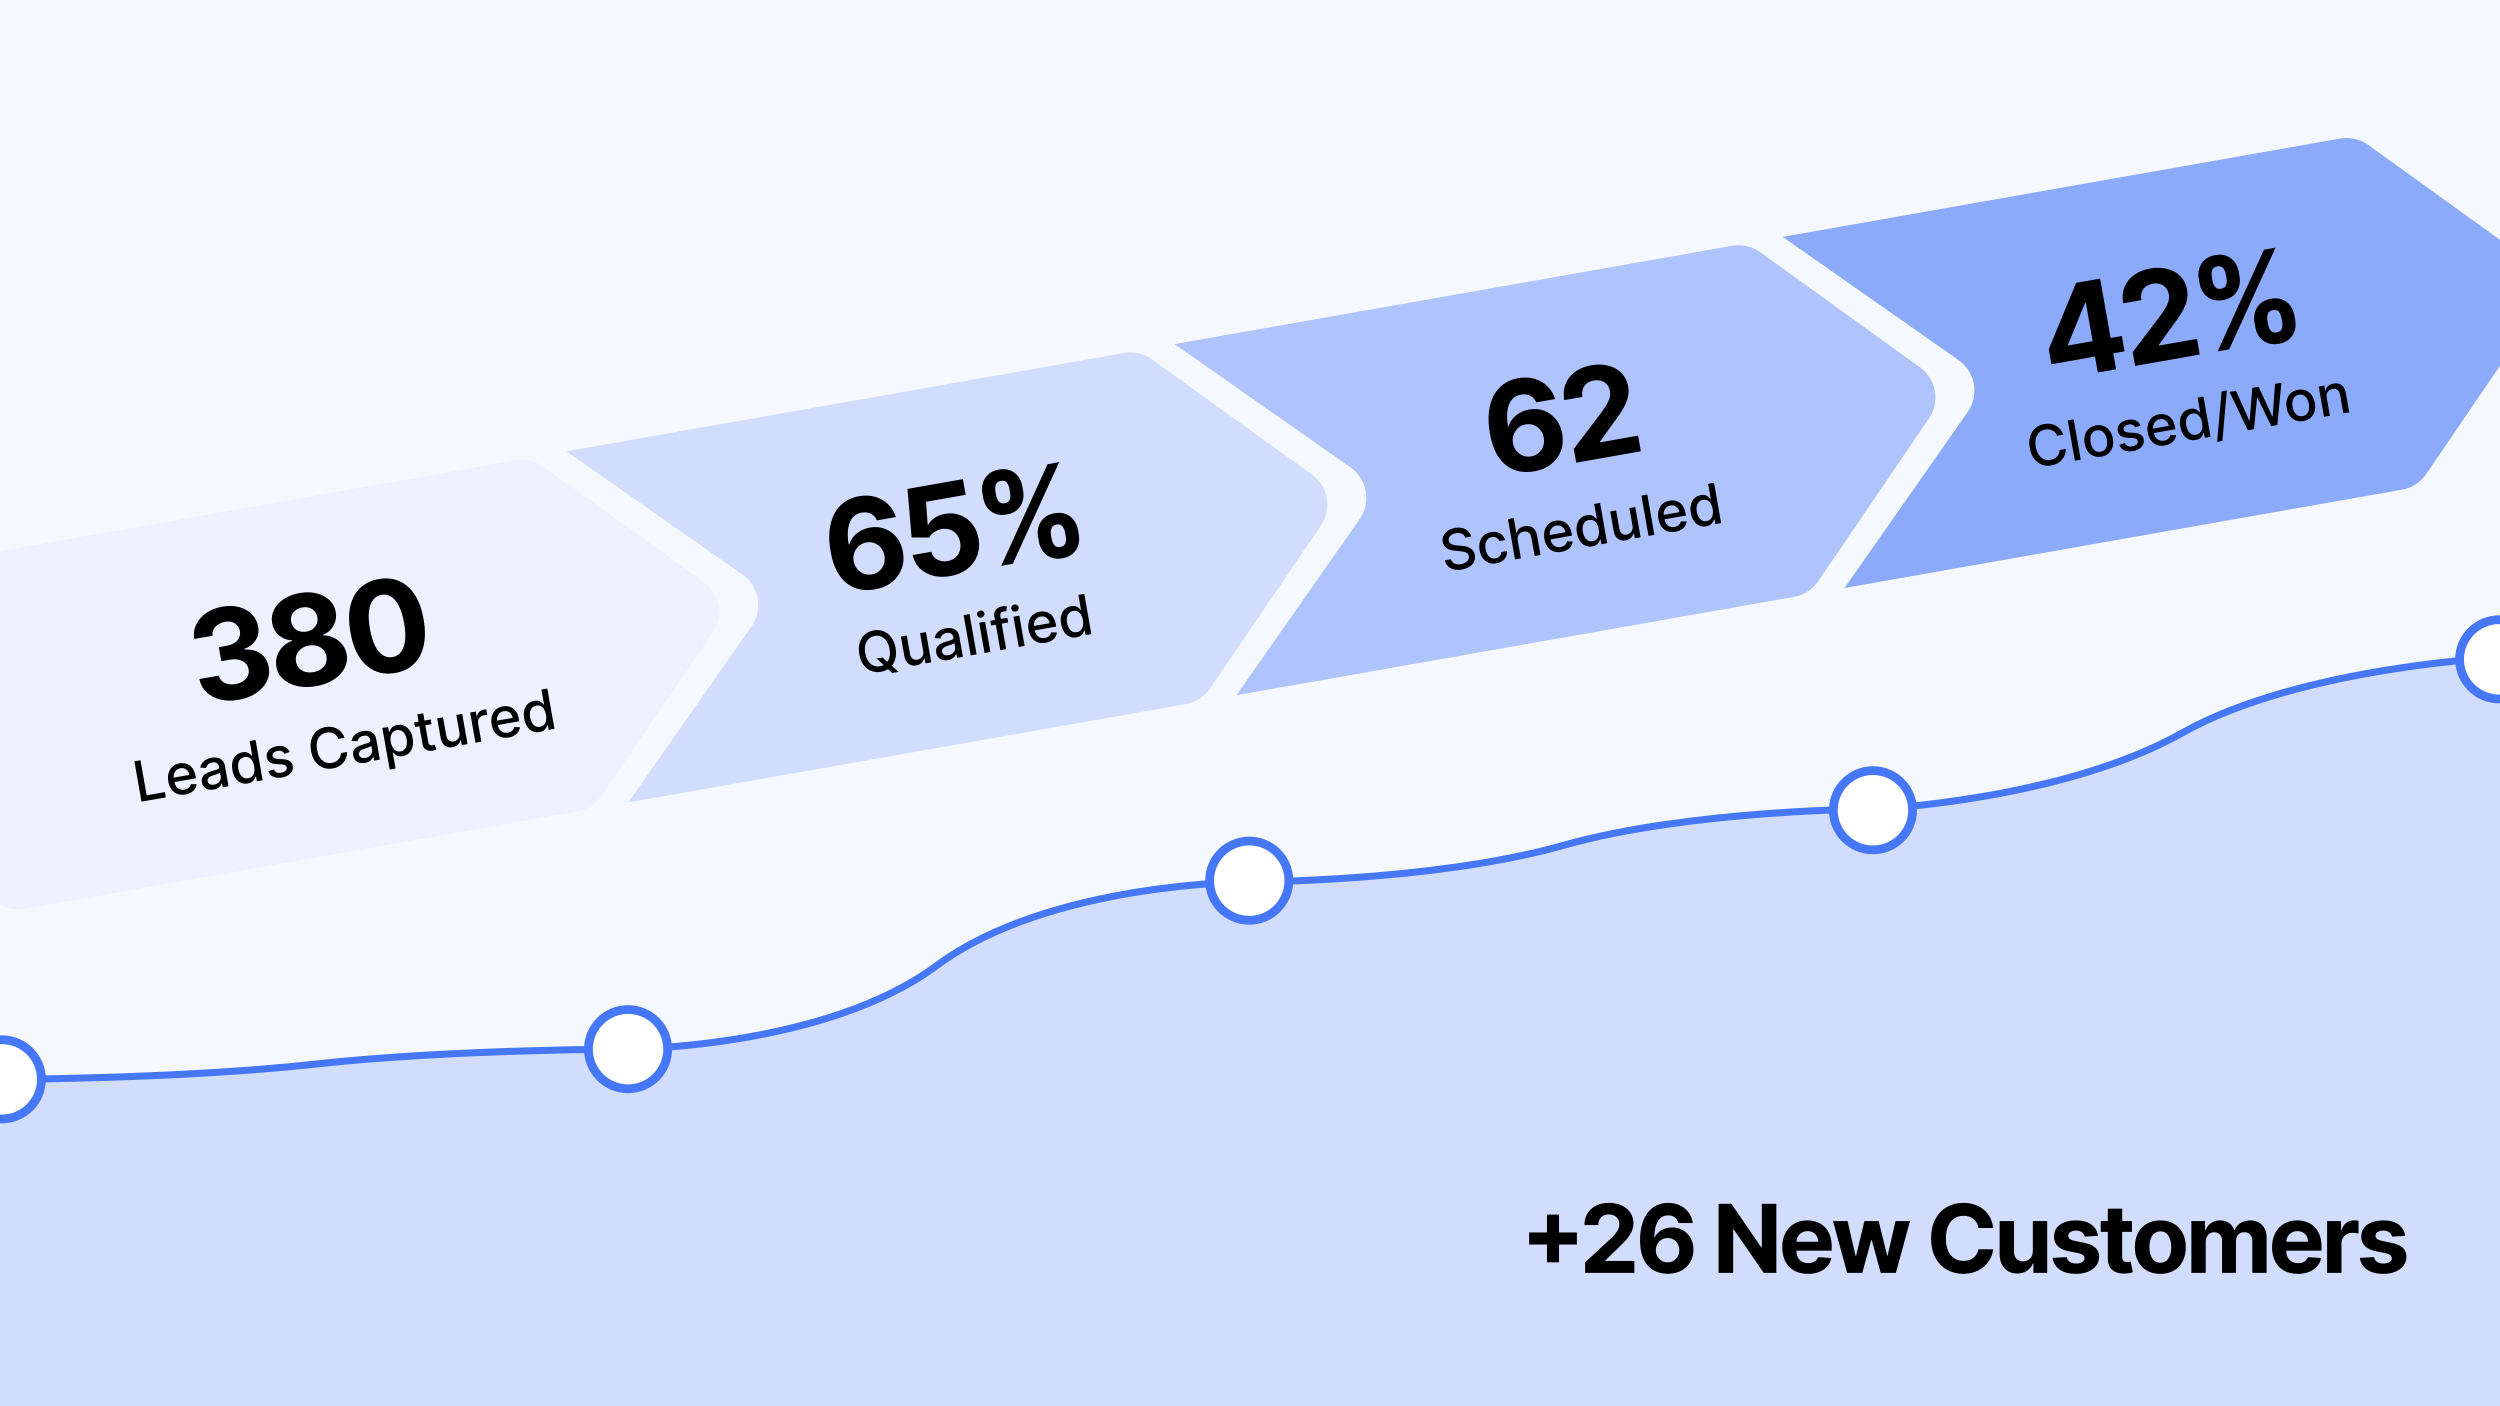 <svg width="1422" height="800" viewBox="0 0 1422 800" fill="none" xmlns="http://www.w3.org/2000/svg">
<rect x="0" y="0" width="1422" height="800" fill="#333333" stroke="none"/>
<g clip-path="url(#clip0_4036_703)">
<rect width="1422" height="800" fill="white"/>
<rect width="1422" height="800" fill="#4577F7" fill-opacity="0.05"/>
<path opacity="0.5" d="M-10.469 499.741L-24.393 420.773L-38.318 341.805C-40.351 330.272 -32.65 319.273 -21.116 317.239L293.123 261.83C299.022 260.79 304.781 262.296 309.272 265.559L399.819 330.74C409.412 337.458 411.744 350.681 405.026 360.275L342.236 452.506C339.131 457.109 334.235 460.493 328.336 461.534L14.097 516.942C2.563 518.976 -8.436 511.275 -10.469 499.741Z" fill="#4577F7" fill-opacity="0.1"/>
<path d="M80.483 455.965L76.442 433.046L79.9 432.436L83.416 452.379L93.802 450.547L94.326 453.524L80.483 455.965ZM105.472 451.917C103.779 452.215 102.256 452.111 100.905 451.603C99.56 451.086 98.439 450.226 97.542 449.022C96.652 447.81 96.049 446.312 95.735 444.529C95.424 442.769 95.479 441.159 95.899 439.7C96.326 438.24 97.066 437.029 98.12 436.066C99.18 435.102 100.509 434.479 102.106 434.198C103.076 434.027 104.044 434.022 105.011 434.182C105.977 434.342 106.883 434.702 107.728 435.26C108.573 435.819 109.301 436.61 109.912 437.633C110.522 438.649 110.964 439.936 111.239 441.495L111.448 442.682L97.784 445.091L97.342 442.584L107.727 440.753C107.572 439.873 107.255 439.125 106.778 438.509C106.298 437.886 105.699 437.434 104.981 437.153C104.269 436.87 103.481 436.806 102.615 436.958C101.675 437.124 100.896 437.5 100.276 438.086C99.662 438.664 99.23 439.355 98.98 440.161C98.736 440.958 98.689 441.785 98.841 442.643L99.186 444.602C99.389 445.75 99.763 446.692 100.307 447.427C100.86 448.16 101.539 448.675 102.345 448.972C103.15 449.261 104.041 449.319 105.018 449.146C105.653 449.035 106.215 448.843 106.706 448.572C107.195 448.293 107.598 447.938 107.914 447.505C108.23 447.072 108.441 446.57 108.548 445.997L111.816 446.009C111.726 446.987 111.415 447.884 110.882 448.701C110.356 449.509 109.634 450.194 108.718 450.756C107.808 451.309 106.726 451.696 105.472 451.917ZM121.568 449.113C120.479 449.305 119.458 449.277 118.507 449.03C117.554 448.775 116.752 448.304 116.101 447.619C115.456 446.933 115.035 446.026 114.836 444.9C114.665 443.93 114.711 443.099 114.974 442.406C115.236 441.714 115.652 441.129 116.222 440.651C116.792 440.174 117.452 439.773 118.202 439.448C118.953 439.124 119.726 438.841 120.522 438.601C121.531 438.3 122.349 438.056 122.978 437.868C123.605 437.673 124.048 437.46 124.308 437.23C124.567 436.999 124.661 436.683 124.59 436.28L124.576 436.201C124.404 435.224 123.994 434.515 123.348 434.076C122.708 433.634 121.848 433.509 120.766 433.7C119.639 433.899 118.795 434.305 118.235 434.919C117.68 435.525 117.333 436.152 117.193 436.799L113.922 436.638C114.111 435.527 114.507 434.588 115.11 433.82C115.719 433.044 116.468 432.427 117.357 431.97C118.244 431.506 119.206 431.183 120.244 431C120.93 430.879 121.672 430.832 122.469 430.861C123.273 430.881 124.048 431.044 124.794 431.351C125.548 431.657 126.211 432.167 126.783 432.881C127.354 433.588 127.75 434.569 127.971 435.822L129.984 447.237L126.716 447.813L126.302 445.463L126.167 445.487C126.027 445.957 125.778 446.44 125.419 446.934C125.06 447.428 124.565 447.873 123.935 448.269C123.304 448.665 122.516 448.946 121.568 449.113ZM121.822 446.299C122.747 446.136 123.506 445.814 124.098 445.332C124.697 444.85 125.117 444.283 125.356 443.633C125.601 442.975 125.664 442.306 125.544 441.627L125.154 439.411C125.055 439.552 124.844 439.704 124.519 439.869C124.2 440.025 123.831 440.179 123.412 440.33C122.991 440.473 122.581 440.611 122.181 440.743C121.78 440.868 121.444 440.973 121.175 441.059C120.54 441.255 119.971 441.498 119.469 441.787C118.973 442.074 118.597 442.429 118.341 442.851C118.091 443.264 118.018 443.77 118.123 444.366C118.269 445.195 118.686 445.767 119.372 446.085C120.058 446.395 120.874 446.466 121.822 446.299ZM140.935 445.652C139.547 445.897 138.246 445.761 137.032 445.244C135.824 444.719 134.794 443.85 133.941 442.639C133.096 441.419 132.509 439.88 132.181 438.022C131.854 436.164 131.883 434.521 132.269 433.091C132.663 431.66 133.343 430.498 134.309 429.604C135.274 428.711 136.447 428.143 137.827 427.899C138.894 427.711 139.784 427.739 140.496 427.982C141.214 428.217 141.794 428.538 142.235 428.945C142.683 429.351 143.04 429.715 143.305 430.037L143.506 430.002L142.004 421.485L145.35 420.895L149.392 443.815L146.124 444.391L145.652 441.716L145.373 441.766C145.236 442.167 145.018 442.636 144.721 443.173C144.431 443.709 143.988 444.21 143.393 444.676C142.799 445.143 141.979 445.468 140.935 445.652ZM141.17 442.668C142.132 442.498 142.901 442.101 143.475 441.477C144.056 440.844 144.438 440.042 144.621 439.071C144.811 438.099 144.799 437.009 144.586 435.8C144.376 434.606 144.02 433.592 143.519 432.757C143.018 431.923 142.391 431.314 141.639 430.931C140.887 430.548 140.022 430.443 139.045 430.615C138.038 430.793 137.244 431.202 136.665 431.843C136.086 432.483 135.704 433.285 135.52 434.249C135.343 435.211 135.355 436.259 135.555 437.393C135.758 438.541 136.111 439.545 136.616 440.402C137.121 441.259 137.757 441.897 138.523 442.316C139.295 442.726 140.178 442.843 141.17 442.668ZM164.757 427.709L161.819 428.78C161.624 428.415 161.358 428.081 161.02 427.779C160.689 427.476 160.273 427.253 159.771 427.111C159.269 426.969 158.671 426.959 157.977 427.081C157.03 427.248 156.276 427.6 155.717 428.137C155.157 428.667 154.935 429.264 155.052 429.928C155.153 430.502 155.448 430.927 155.935 431.203C156.422 431.478 157.159 431.645 158.146 431.701L160.987 431.847C162.633 431.933 163.911 432.289 164.821 432.913C165.731 433.537 166.294 434.457 166.508 435.673C166.689 436.703 166.553 437.673 166.098 438.584C165.649 439.486 164.936 440.258 163.956 440.9C162.985 441.541 161.805 441.984 160.417 442.228C158.492 442.568 156.85 442.434 155.489 441.828C154.127 441.214 153.173 440.171 152.629 438.697L155.776 437.635C156.127 438.442 156.653 439.007 157.356 439.329C158.058 439.644 158.912 439.713 159.919 439.535C161.016 439.342 161.853 438.96 162.429 438.389C163.004 437.81 163.233 437.189 163.116 436.525C163.021 435.988 162.74 435.572 162.273 435.278C161.813 434.982 161.156 434.813 160.302 434.771L157.28 434.646C155.612 434.564 154.323 434.191 153.414 433.528C152.512 432.864 151.953 431.92 151.738 430.697C151.559 429.682 151.686 428.744 152.118 427.883C152.551 427.022 153.23 426.291 154.155 425.689C155.078 425.08 156.185 424.662 157.476 424.435C159.334 424.107 160.867 424.252 162.076 424.87C163.284 425.48 164.177 426.426 164.757 427.709ZM195.981 419.653L192.489 420.269C192.223 419.546 191.857 418.934 191.392 418.431C190.926 417.929 190.394 417.526 189.794 417.224C189.195 416.922 188.549 416.729 187.857 416.643C187.173 416.556 186.465 416.577 185.734 416.706C184.413 416.939 183.289 417.479 182.362 418.327C181.442 419.174 180.793 420.292 180.415 421.682C180.044 423.071 180.022 424.69 180.348 426.54C180.677 428.405 181.253 429.927 182.076 431.105C182.907 432.282 183.902 433.106 185.062 433.579C186.223 434.051 187.456 434.172 188.761 433.942C189.485 433.814 190.154 433.596 190.769 433.288C191.39 432.971 191.931 432.571 192.393 432.09C192.854 431.609 193.218 431.056 193.485 430.432C193.758 429.799 193.901 429.105 193.914 428.349L197.407 427.744C197.419 428.904 197.24 430.004 196.87 431.047C196.506 432.08 195.967 433.014 195.253 433.847C194.544 434.672 193.689 435.365 192.688 435.926C191.687 436.488 190.556 436.879 189.295 437.102C187.311 437.452 185.46 437.293 183.742 436.627C182.023 435.953 180.561 434.815 179.355 433.212C178.157 431.608 177.343 429.586 176.913 427.146C176.481 424.699 176.558 422.52 177.145 420.609C177.729 418.69 178.715 417.124 180.101 415.91C181.486 414.689 183.166 413.904 185.144 413.556C186.36 413.341 187.525 413.317 188.638 413.482C189.758 413.638 190.799 413.978 191.76 414.501C192.721 415.016 193.562 415.706 194.283 416.571C195.004 417.429 195.57 418.456 195.981 419.653ZM207.646 433.935C206.557 434.127 205.537 434.099 204.585 433.852C203.633 433.597 202.831 433.127 202.179 432.441C201.535 431.755 201.113 430.848 200.915 429.722C200.744 428.752 200.79 427.921 201.052 427.228C201.315 426.536 201.731 425.951 202.3 425.474C202.87 424.996 203.53 424.595 204.281 424.27C205.031 423.946 205.804 423.663 206.601 423.423C207.609 423.122 208.428 422.878 209.056 422.69C209.683 422.495 210.126 422.282 210.386 422.052C210.645 421.821 210.739 421.505 210.668 421.102L210.655 421.023C210.482 420.046 210.073 419.337 209.426 418.898C208.787 418.457 207.926 418.331 206.844 418.522C205.718 418.721 204.874 419.127 204.313 419.742C203.758 420.347 203.411 420.974 203.271 421.621L200 421.46C200.189 420.349 200.585 419.41 201.188 418.642C201.797 417.866 202.546 417.249 203.435 416.792C204.323 416.328 205.285 416.005 206.322 415.822C207.008 415.701 207.75 415.655 208.548 415.683C209.351 415.703 210.126 415.866 210.872 416.173C211.626 416.479 212.289 416.989 212.862 417.703C213.432 418.41 213.828 419.391 214.049 420.644L216.062 432.059L212.794 432.635L212.38 430.285L212.246 430.309C212.106 430.78 211.856 431.262 211.497 431.756C211.138 432.25 210.643 432.695 210.013 433.091C209.383 433.487 208.594 433.768 207.646 433.935ZM207.9 431.121C208.825 430.958 209.584 430.636 210.176 430.154C210.776 429.672 211.195 429.105 211.434 428.455C211.68 427.797 211.743 427.128 211.623 426.449L211.232 424.233C211.134 424.374 210.922 424.526 210.597 424.691C210.279 424.848 209.91 425.001 209.49 425.152C209.069 425.295 208.659 425.433 208.259 425.565C207.858 425.69 207.523 425.795 207.253 425.881C206.619 426.078 206.05 426.32 205.547 426.609C205.051 426.896 204.675 427.251 204.419 427.673C204.169 428.086 204.096 428.592 204.202 429.188C204.348 430.017 204.764 430.589 205.451 430.907C206.136 431.217 206.953 431.288 207.9 431.121ZM221.656 437.719L217.488 414.084L220.756 413.507L221.247 416.294L221.527 416.245C221.658 415.852 221.864 415.389 222.147 414.854C222.43 414.32 222.865 413.82 223.452 413.355C224.038 412.883 224.864 412.552 225.931 412.364C227.319 412.119 228.619 412.252 229.832 412.761C231.045 413.27 232.078 414.13 232.93 415.342C233.789 416.552 234.383 418.086 234.71 419.943C235.038 421.801 235.009 423.449 234.624 424.886C234.238 426.315 233.567 427.484 232.611 428.391C231.654 429.29 230.482 429.862 229.094 430.107C228.05 430.291 227.165 430.267 226.439 430.033C225.721 429.798 225.133 429.479 224.678 429.074C224.222 428.67 223.861 428.303 223.595 427.973L223.393 428.008L225.002 437.129L221.656 437.719ZM222.282 422.1C222.496 423.309 222.858 424.337 223.369 425.186C223.88 426.034 224.513 426.657 225.268 427.055C226.021 427.445 226.879 427.555 227.841 427.386C228.841 427.209 229.63 426.797 230.208 426.149C230.785 425.493 231.164 424.677 231.345 423.698C231.534 422.719 231.527 421.655 231.325 420.506C231.125 419.372 230.774 418.384 230.271 417.541C229.776 416.698 229.143 416.075 228.372 415.672C227.609 415.268 226.723 415.155 225.716 415.333C224.746 415.504 223.97 415.899 223.386 416.517C222.811 417.134 222.43 417.92 222.245 418.876C222.059 419.832 222.072 420.906 222.282 422.1ZM244.962 409.239L245.435 411.925L236.046 413.581L235.573 410.895L244.962 409.239ZM237.364 406.333L240.711 405.743L243.578 422.003C243.692 422.652 243.875 423.124 244.127 423.418C244.378 423.704 244.666 423.88 244.993 423.946C245.326 424.002 245.676 423.999 246.041 423.934C246.31 423.887 246.542 423.827 246.737 423.754C246.931 423.681 247.083 423.624 247.191 423.581L248.282 426.239C248.102 426.348 247.839 426.471 247.494 426.609C247.15 426.754 246.71 426.878 246.175 426.98C245.297 427.15 244.449 427.138 243.63 426.944C242.811 426.75 242.106 426.351 241.515 425.748C240.924 425.144 240.537 424.324 240.354 423.287L237.364 406.333ZM261.326 416.727L259.552 406.667L262.909 406.075L265.94 423.264L262.65 423.844L262.125 420.867L261.946 420.899C261.713 421.886 261.213 422.763 260.448 423.529C259.689 424.285 258.665 424.778 257.374 425.005C256.27 425.2 255.25 425.13 254.314 424.795C253.384 424.451 252.592 423.841 251.937 422.964C251.29 422.086 250.841 420.938 250.591 419.52L248.663 408.587L252.009 407.997L253.866 418.527C254.073 419.699 254.562 420.574 255.333 421.153C256.105 421.733 257.009 421.931 258.046 421.748C258.673 421.638 259.268 421.371 259.832 420.949C260.403 420.525 260.838 419.96 261.137 419.253C261.443 418.545 261.506 417.703 261.326 416.727ZM270.436 422.471L267.405 405.282L270.64 404.712L271.121 407.442L271.3 407.411C271.45 406.43 271.874 405.605 272.572 404.936C273.275 404.258 274.131 403.831 275.138 403.653C275.347 403.616 275.594 403.58 275.88 403.545C276.174 403.509 276.405 403.487 276.573 403.481L277.137 406.681C276.996 406.668 276.75 406.669 276.399 406.685C276.047 406.693 275.699 406.727 275.356 406.788C274.565 406.927 273.89 407.219 273.33 407.664C272.776 408.1 272.372 408.645 272.117 409.297C271.862 409.942 271.8 410.638 271.932 411.384L273.782 421.881L270.436 422.471ZM289.385 419.488C287.692 419.786 286.169 419.682 284.818 419.174C283.473 418.657 282.352 417.797 281.455 416.594C280.565 415.381 279.962 413.884 279.648 412.101C279.337 410.34 279.392 408.73 279.812 407.271C280.239 405.811 280.979 404.6 282.032 403.637C283.093 402.673 284.422 402.051 286.019 401.769C286.988 401.598 287.957 401.593 288.924 401.753C289.89 401.913 290.796 402.273 291.641 402.832C292.485 403.39 293.213 404.181 293.825 405.204C294.434 406.22 294.877 407.507 295.152 409.067L295.361 410.253L281.697 412.662L281.255 410.156L291.64 408.324C291.485 407.444 291.168 406.696 290.69 406.08C290.211 405.457 289.612 405.005 288.894 404.724C288.182 404.442 287.394 404.377 286.528 404.529C285.588 404.695 284.808 405.071 284.189 405.657C283.575 406.235 283.143 406.926 282.893 407.732C282.649 408.529 282.602 409.356 282.754 410.214L283.099 412.173C283.302 413.322 283.675 414.264 284.22 414.998C284.773 415.732 285.452 416.246 286.258 416.543C287.063 416.832 287.954 416.89 288.931 416.718C289.565 416.606 290.128 416.414 290.619 416.143C291.108 415.865 291.511 415.509 291.827 415.076C292.143 414.644 292.354 414.141 292.461 413.568L295.728 413.581C295.639 414.558 295.328 415.455 294.795 416.272C294.269 417.08 293.547 417.765 292.631 418.327C291.72 418.88 290.639 419.267 289.385 419.488ZM306.905 416.387C305.518 416.632 304.217 416.496 303.003 415.979C301.795 415.453 300.764 414.585 299.912 413.374C299.066 412.154 298.48 410.615 298.152 408.757C297.825 406.899 297.854 405.255 298.24 403.826C298.634 402.395 299.314 401.233 300.28 400.339C301.245 399.446 302.418 398.877 303.798 398.634C304.865 398.446 305.755 398.474 306.467 398.717C307.185 398.952 307.765 399.273 308.206 399.68C308.654 400.086 309.011 400.45 309.275 400.772L309.477 400.737L307.975 392.22L311.321 391.63L315.363 414.55L312.095 415.126L311.623 412.451L311.343 412.5C311.207 412.901 310.989 413.371 310.692 413.908C310.401 414.443 309.959 414.945 309.364 415.411C308.77 415.877 307.95 416.203 306.905 416.387ZM307.141 413.403C308.103 413.233 308.872 412.836 309.446 412.212C310.027 411.579 310.409 410.777 310.591 409.806C310.782 408.834 310.77 407.744 310.557 406.535C310.347 405.341 309.991 404.327 309.49 403.492C308.989 402.657 308.362 402.049 307.61 401.666C306.858 401.283 305.993 401.178 305.016 401.35C304.008 401.528 303.215 401.937 302.636 402.578C302.056 403.218 301.675 404.02 301.491 404.983C301.314 405.945 301.326 406.993 301.526 408.127C301.728 409.276 302.082 410.279 302.587 411.137C303.092 411.994 303.728 412.632 304.494 413.05C305.266 413.46 306.149 413.578 307.141 413.403Z" fill="black"/>
<path d="M135.682 398.066C131.921 398.729 128.459 398.673 125.293 397.899C122.141 397.104 119.516 395.715 117.418 393.731C115.334 391.728 114.002 389.228 113.422 386.232L124.4 384.296C124.689 385.543 125.296 386.579 126.22 387.402C127.158 388.206 128.311 388.756 129.678 389.051C131.046 389.347 132.527 389.354 134.122 389.073C135.784 388.779 137.201 388.227 138.373 387.414C139.545 386.602 140.4 385.612 140.938 384.443C141.477 383.275 141.626 382.012 141.386 380.652C141.144 379.275 140.543 378.126 139.584 377.205C138.639 376.264 137.4 375.617 135.867 375.264C134.35 374.909 132.618 374.902 130.671 375.246L125.862 376.094L124.45 368.087L129.259 367.239C130.904 366.949 132.306 366.407 133.464 365.614C134.64 364.819 135.491 363.855 136.018 362.724C136.543 361.575 136.685 360.321 136.445 358.962C136.217 357.669 135.707 356.591 134.914 355.727C134.135 354.843 133.143 354.222 131.937 353.863C130.749 353.501 129.424 353.449 127.964 353.707C126.486 353.967 125.182 354.474 124.052 355.227C122.918 355.964 122.068 356.884 121.501 357.988C120.934 359.092 120.741 360.303 120.921 361.621L110.472 363.464C109.998 360.483 110.384 357.715 111.63 355.159C112.875 352.603 114.779 350.441 117.34 348.674C119.916 346.887 122.966 345.683 126.491 345.061C130.05 344.434 133.278 344.531 136.175 345.353C139.072 346.175 141.453 347.555 143.318 349.494C145.196 351.413 146.367 353.733 146.83 356.455C147.356 359.34 146.882 361.907 145.41 364.157C143.954 366.404 141.828 368.043 139.033 369.072L139.104 369.475C142.984 369.293 146.103 370.101 148.463 371.901C150.836 373.681 152.297 376.175 152.846 379.384C153.381 382.319 152.993 385.079 151.684 387.663C150.391 390.245 148.366 392.454 145.609 394.291C142.851 396.127 139.542 397.385 135.682 398.066ZM179.761 390.294C175.884 390.977 172.323 390.956 169.08 390.23C165.85 389.484 163.185 388.162 161.085 386.265C158.985 384.368 157.689 382.026 157.198 379.24C156.819 377.091 156.958 375.033 157.615 373.065C158.286 371.078 159.364 369.338 160.849 367.848C162.331 366.34 164.092 365.233 166.131 364.528L166.069 364.175C163.218 364.107 160.751 363.166 158.665 361.352C156.577 359.523 155.285 357.197 154.787 354.377C154.317 351.708 154.678 349.195 155.873 346.839C157.064 344.465 158.914 342.443 161.423 340.771C163.946 339.08 166.945 337.928 170.42 337.315C173.895 336.703 177.098 336.761 180.031 337.49C182.98 338.216 185.421 339.491 187.352 341.314C189.28 343.12 190.486 345.348 190.971 347.997C191.454 350.837 191.018 353.467 189.662 355.887C188.306 358.307 186.325 360.032 183.72 361.063L183.782 361.415C185.906 361.387 187.914 361.829 189.806 362.742C191.711 363.635 193.319 364.9 194.629 366.538C195.953 368.157 196.813 370.039 197.209 372.185C197.683 374.974 197.258 377.62 195.934 380.121C194.609 382.622 192.549 384.776 189.752 386.585C186.969 388.374 183.639 389.61 179.761 390.294ZM178.35 382.286C180.079 381.982 181.535 381.405 182.718 380.556C183.898 379.69 184.751 378.639 185.277 377.404C185.818 376.149 185.959 374.792 185.702 373.331C185.438 371.837 184.828 370.586 183.872 369.578C182.912 368.553 181.728 367.827 180.32 367.4C178.909 366.956 177.364 366.883 175.686 367.179C174.024 367.472 172.597 368.069 171.406 368.972C170.213 369.857 169.34 370.946 168.789 372.237C168.252 373.509 168.115 374.892 168.378 376.386C168.635 377.846 169.224 379.075 170.144 380.073C171.062 381.053 172.231 381.747 173.653 382.154C175.072 382.544 176.637 382.588 178.35 382.286ZM174.287 359.247C175.731 358.992 176.963 358.472 177.984 357.686C179.005 356.901 179.743 355.931 180.197 354.778C180.652 353.625 180.759 352.368 180.519 351.008C180.283 349.665 179.756 348.547 178.941 347.652C178.122 346.74 177.109 346.097 175.9 345.722C174.689 345.329 173.345 345.264 171.867 345.524C170.407 345.782 169.166 346.303 168.145 347.089C167.121 347.858 166.38 348.811 165.923 349.947C165.479 351.064 165.376 352.294 165.613 353.637C165.853 354.997 166.383 356.14 167.205 357.069C168.026 357.997 169.051 358.656 170.279 359.045C171.507 359.434 172.843 359.502 174.287 359.247ZM224.861 382.783C220.527 383.53 216.613 383.121 213.117 381.556C209.639 379.989 206.707 377.347 204.321 373.631C201.951 369.912 200.278 365.231 199.3 359.588C198.309 353.964 198.294 349.025 199.258 344.771C200.238 340.513 202.099 337.078 204.84 334.466C207.595 331.834 211.13 330.137 215.444 329.376C219.758 328.616 223.652 329.002 227.124 330.536C230.613 332.067 233.547 334.666 235.924 338.331C238.298 341.98 239.973 346.618 240.947 352.244C241.945 357.901 241.958 362.884 240.987 367.192C240.032 371.497 238.189 374.981 235.456 377.643C232.724 380.306 229.192 382.019 224.861 382.783ZM223.267 373.743C226.222 373.222 228.318 371.321 229.557 368.039C230.796 364.757 230.883 360.146 229.818 354.207C229.128 350.295 228.151 347.11 226.887 344.65C225.639 342.187 224.169 340.43 222.478 339.378C220.804 338.323 218.984 337.969 217.02 338.315C214.083 338.833 211.992 340.716 210.747 343.965C209.502 347.213 209.388 351.768 210.404 357.63C211.103 361.591 212.08 364.829 213.337 367.342C214.608 369.835 216.09 371.616 217.784 372.685C219.475 373.737 221.303 374.09 223.267 373.743Z" fill="black"/>
<path d="M427.446 356.312C434.154 346.719 431.821 333.504 422.231 326.788L322.166 256.709L639.238 200.801C645.136 199.761 650.895 201.267 655.386 204.53L745.933 269.711C755.527 276.429 757.858 289.652 751.141 299.245L688.35 391.477C685.246 396.079 680.349 399.464 674.451 400.505L357.379 456.413L427.446 356.312Z" fill="#4577F7" fill-opacity="0.2"/>
<path d="M498.626 374.573L502.028 373.973L504.974 376.673L506.349 377.862L511.043 382.169L507.507 382.792L504.369 379.919L503.283 378.864L498.626 374.573ZM509.398 368.52C509.829 370.967 509.753 373.15 509.168 375.068C508.582 376.98 507.592 378.546 506.2 379.769C504.814 380.982 503.133 381.764 501.156 382.112C499.171 382.462 497.316 382.305 495.591 381.639C493.872 380.966 492.41 379.827 491.204 378.224C489.998 376.621 489.181 374.6 488.75 372.161C488.319 369.714 488.396 367.534 488.982 365.623C489.567 363.705 490.553 362.139 491.939 360.925C493.331 359.702 495.019 358.916 497.004 358.566C498.981 358.218 500.829 358.38 502.548 359.054C504.273 359.719 505.738 360.853 506.944 362.456C508.148 364.052 508.966 366.073 509.398 368.52ZM505.973 369.124C505.644 367.259 505.065 365.741 504.236 364.572C503.413 363.394 502.421 362.569 501.261 362.097C500.107 361.615 498.873 361.491 497.56 361.722C496.24 361.955 495.119 362.495 494.199 363.342C493.278 364.181 492.629 365.296 492.251 366.686C491.879 368.067 491.857 369.69 492.186 371.555C492.515 373.42 493.091 374.942 493.914 376.12C494.743 377.289 495.735 378.114 496.889 378.595C498.042 379.069 499.279 379.189 500.599 378.956C501.912 378.725 503.029 378.189 503.951 377.35C504.878 376.502 505.528 375.387 505.9 374.006C506.278 372.616 506.302 370.989 505.973 369.124ZM525.093 370.218L523.319 360.157L526.676 359.565L529.707 376.755L526.417 377.335L525.892 374.358L525.713 374.39C525.48 375.377 524.98 376.254 524.215 377.019C523.456 377.776 522.432 378.268 521.141 378.496C520.037 378.691 519.017 378.621 518.081 378.286C517.151 377.942 516.358 377.331 515.704 376.455C515.057 375.576 514.608 374.428 514.358 373.011L512.43 362.077L515.776 361.487L517.633 372.018C517.84 373.189 518.329 374.065 519.1 374.644C519.872 375.223 520.776 375.422 521.813 375.239C522.439 375.128 523.035 374.862 523.599 374.439C524.17 374.015 524.605 373.45 524.904 372.744C525.21 372.036 525.273 371.194 525.093 370.218ZM539.273 375.46C538.183 375.652 537.163 375.625 536.212 375.377C535.259 375.122 534.457 374.652 533.805 373.967C533.161 373.28 532.74 372.374 532.541 371.247C532.37 370.277 532.416 369.446 532.678 368.754C532.941 368.061 533.357 367.476 533.927 366.999C534.496 366.521 535.156 366.12 535.907 365.796C536.657 365.471 537.431 365.189 538.227 364.948C539.235 364.647 540.054 364.403 540.682 364.215C541.309 364.02 541.753 363.807 542.012 363.577C542.272 363.346 542.366 363.03 542.295 362.627L542.281 362.549C542.109 361.571 541.699 360.863 541.052 360.423C540.413 359.982 539.552 359.857 538.47 360.047C537.344 360.246 536.5 360.652 535.939 361.267C535.384 361.872 535.037 362.499 534.898 363.147L531.627 362.985C531.815 361.875 532.211 360.936 532.815 360.168C533.424 359.391 534.173 358.774 535.061 358.318C535.949 357.853 536.911 357.53 537.948 357.347C538.635 357.226 539.376 357.18 540.174 357.208C540.977 357.228 541.752 357.392 542.499 357.698C543.253 358.004 543.916 358.514 544.488 359.229C545.059 359.936 545.455 360.916 545.676 362.169L547.688 373.584L544.421 374.16L544.006 371.81L543.872 371.834C543.732 372.305 543.482 372.787 543.123 373.281C542.764 373.775 542.27 374.22 541.639 374.616C541.009 375.012 540.22 375.293 539.273 375.46ZM539.527 372.646C540.452 372.483 541.21 372.161 541.802 371.68C542.402 371.197 542.821 370.631 543.061 369.981C543.306 369.322 543.369 368.653 543.249 367.974L542.858 365.758C542.76 365.899 542.549 366.052 542.224 366.217C541.905 366.373 541.536 366.526 541.116 366.677C540.696 366.821 540.285 366.958 539.885 367.09C539.484 367.215 539.149 367.32 538.88 367.406C538.245 367.603 537.676 367.845 537.173 368.134C536.678 368.421 536.302 368.776 536.045 369.198C535.795 369.612 535.723 370.117 535.828 370.714C535.974 371.542 536.39 372.115 537.077 372.432C537.763 372.742 538.579 372.813 539.527 372.646ZM551.45 349.289L555.491 372.208L552.145 372.798L548.104 349.879L551.45 349.289ZM559.993 371.415L556.962 354.225L560.308 353.635L563.339 370.824L559.993 371.415ZM558.184 351.275C557.602 351.378 557.068 351.272 556.582 350.957C556.102 350.634 555.814 350.2 555.718 349.656C555.62 349.104 555.743 348.598 556.085 348.137C556.433 347.668 556.898 347.382 557.48 347.28C558.062 347.177 558.593 347.287 559.073 347.61C559.559 347.925 559.851 348.358 559.948 348.91C560.044 349.455 559.918 349.961 559.57 350.431C559.228 350.891 558.766 351.172 558.184 351.275ZM572.99 351.399L573.464 354.085L563.75 355.798L563.276 353.112L572.99 351.399ZM568.971 369.831L565.589 350.65C565.399 349.576 565.477 348.643 565.822 347.851C566.166 347.052 566.695 346.409 567.409 345.921C568.122 345.426 568.933 345.099 569.843 344.938C570.515 344.82 571.099 344.774 571.596 344.802C572.092 344.822 572.464 344.857 572.711 344.906L572.405 347.752C572.24 347.735 572.03 347.718 571.773 347.702C571.515 347.678 571.211 347.697 570.86 347.759C570.047 347.902 569.5 348.206 569.221 348.671C568.949 349.135 568.88 349.747 569.014 350.508L572.317 369.241L568.971 369.831ZM579.474 367.98L576.443 350.79L579.789 350.2L582.82 367.39L579.474 367.98ZM577.665 347.84C577.083 347.943 576.549 347.837 576.063 347.522C575.583 347.199 575.295 346.765 575.199 346.221C575.101 345.669 575.223 345.163 575.565 344.702C575.913 344.233 576.378 343.947 576.96 343.845C577.542 343.742 578.073 343.852 578.553 344.175C579.04 344.49 579.331 344.923 579.429 345.475C579.525 346.02 579.399 346.526 579.051 346.996C578.709 347.456 578.247 347.737 577.665 347.84ZM594.791 365.636C593.097 365.935 591.575 365.83 590.224 365.322C588.879 364.806 587.758 363.946 586.861 362.742C585.97 361.53 585.368 360.032 585.053 358.249C584.743 356.488 584.798 354.879 585.217 353.42C585.645 351.96 586.385 350.749 587.438 349.786C588.499 348.822 589.828 348.199 591.424 347.918C592.394 347.747 593.363 347.741 594.329 347.902C595.296 348.062 596.202 348.422 597.047 348.98C597.891 349.539 598.619 350.33 599.23 351.353C599.84 352.369 600.283 353.656 600.558 355.215L600.767 356.402L587.103 358.811L586.661 356.304L597.046 354.473C596.891 353.593 596.574 352.845 596.096 352.229C595.617 351.606 595.018 351.153 594.299 350.872C593.588 350.59 592.8 350.525 591.934 350.678C590.994 350.844 590.214 351.22 589.594 351.806C588.981 352.383 588.549 353.075 588.299 353.881C588.055 354.678 588.008 355.505 588.159 356.363L588.505 358.321C588.707 359.47 589.081 360.412 589.626 361.147C590.178 361.88 590.858 362.395 591.664 362.691C592.469 362.98 593.36 363.039 594.337 362.866C594.971 362.754 595.534 362.563 596.024 362.292C596.514 362.013 596.916 361.658 597.232 361.225C597.548 360.792 597.76 360.29 597.867 359.717L601.134 359.729C601.045 360.707 600.734 361.604 600.201 362.421C599.674 363.229 598.953 363.914 598.036 364.476C597.126 365.028 596.044 365.415 594.791 365.636ZM612.311 362.536C610.924 362.78 609.623 362.644 608.408 362.128C607.2 361.602 606.17 360.734 605.318 359.522C604.472 358.302 603.885 356.763 603.558 354.906C603.23 353.048 603.26 351.404 603.646 349.974C604.04 348.543 604.72 347.381 605.685 346.488C606.651 345.594 607.824 345.026 609.204 344.783C610.271 344.595 611.16 344.622 611.873 344.866C612.591 345.101 613.171 345.422 613.612 345.829C614.06 346.234 614.417 346.598 614.681 346.921L614.883 346.885L613.381 338.369L616.727 337.779L620.768 360.698L617.501 361.274L617.029 358.6L616.749 358.649C616.612 359.05 616.395 359.519 616.097 360.056C615.807 360.592 615.365 361.093 614.77 361.56C614.175 362.026 613.356 362.351 612.311 362.536ZM612.547 359.552C613.509 359.382 614.278 358.985 614.852 358.36C615.433 357.727 615.815 356.925 615.997 355.955C616.187 354.983 616.176 353.892 615.963 352.684C615.752 351.49 615.397 350.476 614.895 349.641C614.394 348.806 613.768 348.197 613.016 347.815C612.264 347.432 611.399 347.327 610.421 347.499C609.414 347.676 608.621 348.086 608.042 348.726C607.462 349.367 607.081 350.169 606.897 351.132C606.72 352.094 606.732 353.142 606.932 354.276C607.134 355.425 607.488 356.428 607.993 357.285C608.498 358.142 609.134 358.78 609.9 359.199C610.672 359.609 611.554 359.727 612.547 359.552Z" fill="black"/>
<path d="M497.479 335.287C494.824 335.738 492.185 335.745 489.564 335.307C486.959 334.866 484.51 333.835 482.217 332.215C479.923 330.594 477.92 328.264 476.207 325.226C474.511 322.184 473.247 318.305 472.416 313.588C471.669 309.254 471.482 305.298 471.854 301.718C472.241 298.119 473.139 294.967 474.548 292.26C475.975 289.551 477.862 287.349 480.212 285.654C482.558 283.942 485.326 282.805 488.515 282.242C491.957 281.636 495.113 281.771 497.986 282.65C500.855 283.511 503.288 284.943 505.285 286.944C507.299 288.943 508.724 291.331 509.56 294.109L498.809 296.005C498.072 294.283 496.942 293.028 495.419 292.241C493.895 291.454 492.143 291.235 490.162 291.584C486.805 292.176 484.511 294.086 483.28 297.315C482.066 300.541 481.885 304.666 482.737 309.691L483.089 309.629C483.592 307.965 484.403 306.481 485.523 305.176C486.657 303.851 488.013 302.755 489.591 301.888C491.183 301.002 492.919 300.393 494.799 300.061C497.854 299.523 500.701 299.765 503.339 300.788C505.974 301.795 508.2 303.427 510.018 305.686C511.835 307.944 513.028 310.685 513.597 313.908C514.212 317.4 513.946 320.649 512.797 323.655C511.665 326.659 509.783 329.189 507.151 331.245C504.533 333.282 501.309 334.629 497.479 335.287ZM495.919 326.735C497.598 326.439 499.029 325.771 500.213 324.732C501.397 323.692 502.246 322.417 502.758 320.908C503.271 319.398 503.376 317.787 503.074 316.075C502.773 314.363 502.124 312.893 501.129 311.667C500.151 310.437 498.936 309.535 497.484 308.96C496.033 308.385 494.468 308.246 492.789 308.542C491.53 308.764 490.405 309.205 489.413 309.864C488.439 310.521 487.623 311.339 486.965 312.321C486.324 313.299 485.874 314.382 485.617 315.57C485.356 316.741 485.335 317.948 485.554 319.19C485.847 320.852 486.492 322.305 487.491 323.548C488.505 324.788 489.74 325.704 491.194 326.296C492.666 326.885 494.241 327.031 495.919 326.735ZM540.495 327.702C536.936 328.33 533.648 328.235 530.631 327.417C527.63 326.596 525.113 325.179 523.079 323.166C521.045 321.154 519.733 318.668 519.142 315.708L529.717 313.843C530.187 315.82 531.312 317.292 533.092 318.259C534.872 319.226 536.837 319.52 538.986 319.141C540.698 318.839 542.142 318.195 543.318 317.209C544.508 316.203 545.353 314.955 545.851 313.465C546.364 311.955 546.464 310.311 546.15 308.531C545.83 306.718 545.163 305.192 544.148 303.952C543.15 302.708 541.911 301.819 540.432 301.283C538.953 300.748 537.348 300.624 535.616 300.913C534.105 301.179 532.691 301.748 531.373 302.621C530.073 303.491 529.123 304.532 528.523 305.746L518.523 305.718L516.17 278.093L547.695 272.534L549.267 281.448L526.731 285.422L527.674 298.574L527.976 298.521C528.658 297.085 529.839 295.787 531.521 294.625C533.203 293.463 535.177 292.682 537.443 292.282C540.549 291.735 543.447 291.977 546.139 293.008C548.83 294.039 551.106 295.706 552.966 298.009C554.823 300.295 556.035 303.093 556.601 306.403C557.23 309.875 556.969 313.106 555.818 316.095C554.68 319.065 552.795 321.579 550.163 323.635C547.545 325.672 544.322 327.027 540.495 327.702ZM590.923 308.114L590.443 305.395C590.079 303.33 590.181 301.356 590.749 299.473C591.331 297.57 592.37 295.951 593.865 294.614C595.374 293.257 597.345 292.365 599.779 291.935C602.247 291.5 604.412 291.655 606.274 292.4C608.153 293.142 609.674 294.31 610.838 295.905C612.016 297.48 612.789 299.308 613.156 301.39L613.635 304.109C613.999 306.174 613.899 308.156 613.334 310.056C612.766 311.939 611.726 313.55 610.214 314.89C608.705 316.246 606.733 317.139 604.299 317.568C601.832 318.003 599.665 317.84 597.8 317.079C595.938 316.334 594.418 315.174 593.24 313.599C592.059 312.007 591.287 310.179 590.923 308.114ZM597.771 304.103L598.25 306.822C598.46 308.014 598.944 309.088 599.701 310.045C600.475 310.999 601.626 311.341 603.154 311.072C604.681 310.803 605.63 310.099 606.001 308.96C606.388 307.819 606.473 306.635 606.257 305.41L605.778 302.691C605.562 301.465 605.092 300.371 604.368 299.408C603.645 298.445 602.494 298.103 600.916 298.381C599.405 298.648 598.449 299.362 598.048 300.523C597.647 301.684 597.555 302.877 597.771 304.103ZM559.256 283.27L558.776 280.55C558.409 278.469 558.518 276.485 559.103 274.599C559.685 272.696 560.723 271.077 562.218 269.74C563.73 268.4 565.686 267.519 568.087 267.095C570.571 266.657 572.744 266.811 574.607 267.555C576.469 268.3 577.99 269.469 579.171 271.06C580.349 272.636 581.121 274.464 581.488 276.545L581.968 279.265C582.335 281.346 582.226 283.33 581.641 285.216C581.073 287.099 580.033 288.71 578.521 290.05C577.023 291.37 575.048 292.246 572.598 292.678C570.147 293.11 567.982 292.955 566.103 292.214C564.238 291.452 562.718 290.292 561.543 288.734C560.382 287.156 559.62 285.334 559.256 283.27ZM566.154 279.249L566.633 281.969C566.849 283.194 567.334 284.277 568.089 285.217C568.86 286.154 569.984 286.493 571.461 286.232C573.005 285.96 573.963 285.254 574.333 284.116C574.72 282.975 574.806 281.791 574.59 280.566L574.11 277.846C573.894 276.621 573.425 275.527 572.701 274.564C571.977 273.601 570.818 273.26 569.223 273.541C567.729 273.805 566.792 274.524 566.41 275.699C566.029 276.874 565.944 278.057 566.154 279.249ZM569.488 321.863L595.848 264.044L602.445 262.88L576.085 320.7L569.488 321.863Z" fill="black"/>
<path d="M773.338 295.322C780.046 285.729 777.712 272.513 768.122 265.798L668.058 195.719L985.129 139.811C991.028 138.771 996.787 140.277 1001.28 143.54L1091.82 208.721C1101.42 215.439 1103.75 228.662 1097.03 238.255L1034.24 330.487C1031.14 335.089 1026.24 338.474 1020.34 339.514L703.271 395.423L773.338 295.322Z" fill="#4577F7" fill-opacity="0.4"/>
<path d="M833.381 305.785C833.075 304.747 832.438 304.013 831.47 303.584C830.5 303.147 829.359 303.044 828.046 303.276C827.106 303.442 826.319 303.734 825.685 304.154C825.05 304.566 824.588 305.063 824.298 305.644C824.014 306.218 823.93 306.829 824.044 307.478C824.14 308.022 824.35 308.47 824.673 308.821C825.004 309.17 825.402 309.442 825.867 309.637C826.339 309.823 826.833 309.963 827.349 310.057C827.864 310.143 828.356 310.202 828.823 310.235L831.164 310.423C831.926 310.473 832.719 310.583 833.541 310.753C834.364 310.924 835.147 311.201 835.892 311.585C836.637 311.969 837.276 312.495 837.809 313.163C838.349 313.829 838.71 314.677 838.892 315.706C839.121 317.004 838.988 318.216 838.494 319.342C838.008 320.466 837.182 321.431 836.016 322.237C834.858 323.041 833.384 323.601 831.593 323.917C829.877 324.219 828.344 324.209 826.995 323.885C825.646 323.561 824.528 322.962 823.643 322.087C822.757 321.205 822.155 320.081 821.837 318.714L825.306 318.102C825.519 318.918 825.909 319.561 826.477 320.03C827.05 320.491 827.73 320.79 828.516 320.928C829.308 321.058 830.148 321.044 831.036 320.888C832.013 320.715 832.855 320.409 833.563 319.969C834.276 319.52 834.804 318.981 835.147 318.351C835.488 317.714 835.593 317.023 835.462 316.277C835.342 315.598 835.05 315.076 834.586 314.712C834.129 314.346 833.547 314.079 832.841 313.912C832.142 313.743 831.363 313.622 830.504 313.551L827.665 313.289C825.742 313.113 824.157 312.635 822.912 311.854C821.674 311.073 820.914 309.884 820.633 308.287C820.4 306.966 820.555 305.751 821.098 304.639C821.64 303.528 822.475 302.593 823.603 301.832C824.729 301.064 826.06 300.545 827.597 300.274C829.149 300 830.566 300.031 831.848 300.367C833.138 300.701 834.21 301.285 835.065 302.119C835.919 302.945 836.469 303.971 836.716 305.197L833.381 305.785ZM851.174 320.429C849.51 320.723 848.012 320.599 846.678 320.057C845.35 319.506 844.247 318.62 843.37 317.398C842.493 316.175 841.902 314.702 841.599 312.979C841.291 311.233 841.347 309.635 841.768 308.183C842.188 306.725 842.928 305.513 843.989 304.549C845.05 303.585 846.39 302.961 848.009 302.675C849.315 302.445 850.521 302.482 851.629 302.787C852.735 303.084 853.678 303.61 854.457 304.365C855.244 305.119 855.799 306.063 856.122 307.199L852.866 307.773C852.545 306.999 852.012 306.377 851.268 305.908C850.531 305.438 849.629 305.297 848.562 305.485C847.63 305.65 846.856 306.04 846.242 306.656C845.633 307.263 845.215 308.053 844.986 309.024C844.756 309.987 844.749 311.081 844.964 312.305C845.185 313.558 845.566 314.606 846.107 315.449C846.648 316.293 847.31 316.903 848.092 317.28C848.881 317.657 849.75 317.761 850.697 317.594C851.331 317.482 851.886 317.265 852.36 316.943C852.84 316.612 853.216 316.196 853.489 315.694C853.77 315.191 853.926 314.617 853.959 313.973L857.216 313.398C857.292 314.531 857.105 315.587 856.655 316.567C856.204 317.546 855.516 318.375 854.59 319.054C853.67 319.731 852.532 320.19 851.174 320.429ZM863.299 307.41L865.099 317.616L861.753 318.206L857.712 295.287L861.013 294.705L862.517 303.233L862.729 303.195C862.969 302.199 863.455 301.356 864.187 300.665C864.919 299.974 865.953 299.511 867.288 299.276C868.467 299.068 869.539 299.129 870.505 299.458C871.479 299.787 872.293 300.39 872.947 301.266C873.608 302.135 874.065 303.285 874.317 304.717L876.245 315.651L872.899 316.241L871.042 305.71C870.82 304.449 870.323 303.529 869.552 302.95C868.779 302.363 867.814 302.172 866.658 302.375C865.867 302.515 865.188 302.808 864.62 303.254C864.06 303.699 863.659 304.277 863.415 304.99C863.177 305.693 863.139 306.5 863.299 307.41ZM888.18 313.904C886.486 314.203 884.964 314.098 883.613 313.59C882.268 313.074 881.147 312.213 880.25 311.01C879.359 309.798 878.757 308.3 878.442 306.517C878.132 304.756 878.187 303.147 878.606 301.688C879.034 300.228 879.774 299.017 880.827 298.054C881.888 297.09 883.217 296.467 884.813 296.186C885.783 296.015 886.752 296.009 887.718 296.169C888.685 296.33 889.591 296.689 890.436 297.248C891.28 297.807 892.008 298.598 892.619 299.621C893.229 300.636 893.672 301.924 893.947 303.483L894.156 304.669L880.492 307.079L880.05 304.572L890.435 302.741C890.28 301.86 889.963 301.112 889.485 300.497C889.006 299.873 888.407 299.421 887.688 299.14C886.977 298.858 886.189 298.793 885.323 298.946C884.383 299.112 883.603 299.487 882.984 300.074C882.37 300.651 881.938 301.343 881.688 302.148C881.444 302.945 881.397 303.773 881.548 304.631L881.894 306.589C882.096 307.738 882.47 308.68 883.015 309.415C883.568 310.148 884.247 310.663 885.053 310.959C885.858 311.248 886.749 311.306 887.726 311.134C888.36 311.022 888.923 310.831 889.413 310.56C889.903 310.281 890.305 309.925 890.622 309.493C890.938 309.06 891.149 308.557 891.256 307.985L894.523 307.997C894.434 308.974 894.123 309.872 893.59 310.689C893.063 311.497 892.342 312.182 891.425 312.743C890.515 313.296 889.433 313.683 888.18 313.904ZM905.7 310.803C904.313 311.048 903.012 310.912 901.797 310.395C900.589 309.87 899.559 309.001 898.707 307.79C897.861 306.57 897.275 305.031 896.947 303.173C896.619 301.316 896.649 299.672 897.035 298.242C897.429 296.811 898.109 295.649 899.074 294.756C900.04 293.862 901.213 293.294 902.593 293.05C903.66 292.862 904.55 292.89 905.262 293.134C905.98 293.369 906.56 293.69 907.001 294.096C907.449 294.502 907.806 294.866 908.07 295.189L908.272 295.153L906.77 286.637L910.116 286.047L914.157 308.966L910.89 309.542L910.418 306.868L910.138 306.917C910.001 307.318 909.784 307.787 909.486 308.324C909.196 308.86 908.754 309.361 908.159 309.827C907.564 310.294 906.745 310.619 905.7 310.803ZM905.936 307.819C906.898 307.65 907.667 307.253 908.241 306.628C908.822 305.995 909.204 305.193 909.386 304.222C909.576 303.25 909.565 302.16 909.352 300.951C909.141 299.758 908.786 298.743 908.285 297.909C907.784 297.074 907.157 296.465 906.405 296.082C905.653 295.7 904.788 295.594 903.811 295.767C902.803 295.944 902.01 296.353 901.431 296.994C900.851 297.635 900.47 298.437 900.286 299.4C900.109 300.362 900.121 301.41 900.321 302.544C900.523 303.693 900.877 304.696 901.382 305.553C901.887 306.41 902.523 307.048 903.289 307.467C904.061 307.877 904.943 307.994 905.936 307.819ZM928.565 299.075L926.791 289.014L930.148 288.423L933.179 305.612L929.889 306.192L929.364 303.215L929.185 303.247C928.952 304.234 928.452 305.111 927.687 305.876C926.928 306.633 925.904 307.126 924.613 307.353C923.509 307.548 922.489 307.478 921.553 307.143C920.623 306.799 919.831 306.189 919.176 305.312C918.529 304.434 918.08 303.286 917.83 301.868L915.902 290.934L919.248 290.344L921.105 300.875C921.312 302.047 921.801 302.922 922.572 303.501C923.344 304.081 924.248 304.279 925.285 304.096C925.912 303.986 926.507 303.719 927.071 303.297C927.642 302.873 928.077 302.308 928.376 301.601C928.682 300.893 928.745 300.051 928.565 299.075ZM936.98 281.31L941.021 304.229L937.675 304.819L933.634 281.9L936.98 281.31ZM952.993 302.476C951.299 302.775 949.777 302.67 948.426 302.162C947.081 301.645 945.96 300.785 945.063 299.582C944.172 298.37 943.57 296.872 943.255 295.089C942.945 293.328 942.999 291.718 943.419 290.26C943.846 288.8 944.587 287.588 945.64 286.626C946.701 285.662 948.029 285.039 949.626 284.757C950.596 284.586 951.564 284.581 952.531 284.741C953.498 284.902 954.404 285.261 955.248 285.82C956.093 286.379 956.821 287.17 957.432 288.193C958.042 289.208 958.484 290.496 958.759 292.055L958.968 293.241L945.304 295.651L944.862 293.144L955.248 291.313C955.092 290.432 954.776 289.684 954.298 289.068C953.819 288.445 953.22 287.993 952.501 287.712C951.79 287.43 951.001 287.365 950.136 287.518C949.196 287.683 948.416 288.059 947.796 288.645C947.183 289.223 946.751 289.915 946.5 290.72C946.256 291.517 946.21 292.345 946.361 293.203L946.706 295.161C946.909 296.31 947.283 297.252 947.828 297.986C948.38 298.72 949.059 299.235 949.866 299.531C950.67 299.82 951.562 299.878 952.539 299.706C953.173 299.594 953.735 299.403 954.226 299.131C954.715 298.853 955.118 298.497 955.434 298.065C955.75 297.632 955.962 297.129 956.068 296.557L959.336 296.569C959.247 297.546 958.936 298.443 958.403 299.26C957.876 300.069 957.155 300.754 956.238 301.315C955.328 301.868 954.246 302.255 952.993 302.476ZM970.513 299.375C969.125 299.62 967.824 299.484 966.61 298.967C965.402 298.442 964.372 297.573 963.52 296.362C962.674 295.142 962.087 293.603 961.76 291.745C961.432 289.887 961.461 288.244 961.848 286.814C962.242 285.383 962.921 284.221 963.887 283.327C964.853 282.434 966.026 281.866 967.406 281.622C968.473 281.434 969.362 281.462 970.074 281.706C970.793 281.94 971.372 282.261 971.813 282.668C972.262 283.074 972.618 283.438 972.883 283.76L973.084 283.725L971.583 275.209L974.929 274.619L978.97 297.538L975.702 298.114L975.231 295.439L974.951 295.489C974.814 295.89 974.597 296.359 974.299 296.896C974.009 297.432 973.567 297.933 972.972 298.399C972.377 298.866 971.558 299.191 970.513 299.375ZM970.748 296.391C971.711 296.221 972.479 295.824 973.054 295.2C973.635 294.567 974.016 293.765 974.199 292.794C974.389 291.822 974.378 290.732 974.165 289.523C973.954 288.329 973.598 287.315 973.097 286.48C972.596 285.646 971.97 285.037 971.217 284.654C970.465 284.271 969.601 284.166 968.623 284.338C967.616 284.516 966.823 284.925 966.243 285.566C965.664 286.206 965.282 287.008 965.098 287.972C964.922 288.934 964.933 289.982 965.133 291.116C965.336 292.265 965.69 293.268 966.195 294.125C966.7 294.982 967.335 295.62 968.102 296.039C968.874 296.449 969.756 296.566 970.748 296.391Z" fill="black"/>
<path d="M872.492 268.147C869.837 268.598 867.199 268.604 864.577 268.167C861.973 267.726 859.523 266.695 857.23 265.074C854.936 263.454 852.933 261.124 851.22 258.086C849.524 255.044 848.261 251.165 847.429 246.448C846.682 242.114 846.495 238.157 846.868 234.578C847.254 230.979 848.152 227.826 849.562 225.12C850.988 222.411 852.876 220.209 855.225 218.513C857.571 216.802 860.339 215.664 863.529 215.102C866.97 214.495 870.127 214.631 872.999 215.509C875.868 216.371 878.302 217.802 880.299 219.804C882.313 221.803 883.738 224.191 884.574 226.969L873.822 228.865C873.086 227.143 871.956 225.888 870.432 225.101C868.909 224.313 867.157 224.095 865.176 224.444C861.819 225.036 859.525 226.946 858.294 230.175C857.08 233.401 856.898 237.526 857.75 242.551L858.102 242.489C858.605 240.825 859.417 239.341 860.537 238.035C861.67 236.71 863.026 235.615 864.604 234.748C866.196 233.861 867.932 233.252 869.812 232.921C872.867 232.382 875.714 232.625 878.352 233.648C880.987 234.654 883.214 236.287 885.031 238.545C886.849 240.804 888.042 243.545 888.61 246.768C889.226 250.259 888.959 253.508 887.81 256.515C886.678 259.518 884.797 262.048 882.165 264.105C879.547 266.141 876.323 267.489 872.492 268.147ZM870.933 259.595C872.611 259.299 874.043 258.631 875.227 257.591C876.411 256.552 877.259 255.277 877.772 253.767C878.284 252.258 878.39 250.647 878.088 248.935C877.786 247.222 877.137 245.753 876.142 244.526C875.164 243.297 873.949 242.395 872.498 241.82C871.046 241.245 869.481 241.106 867.802 241.402C866.544 241.624 865.418 242.064 864.427 242.724C863.452 243.38 862.636 244.199 861.978 245.181C861.337 246.159 860.888 247.242 860.63 248.43C860.369 249.601 860.348 250.808 860.567 252.05C860.86 253.712 861.506 255.164 862.504 256.408C863.519 257.648 864.753 258.564 866.208 259.156C867.679 259.744 869.254 259.891 870.933 259.595ZM896.55 263.178L895.165 255.322L910.524 235.089C911.818 233.303 912.888 231.712 913.732 230.317C914.594 228.919 915.199 227.592 915.549 226.336C915.896 225.063 915.949 223.747 915.709 222.388C915.443 220.877 914.869 219.636 913.989 218.667C913.105 217.68 912.016 216.998 910.72 216.621C909.422 216.227 908.017 216.163 906.506 216.429C904.929 216.707 903.608 217.269 902.546 218.114C901.483 218.959 900.738 220.034 900.31 221.338C899.883 222.643 899.814 224.117 900.104 225.762L889.755 227.587C889.16 224.213 889.407 221.149 890.497 218.395C891.586 215.642 893.388 213.342 895.901 211.497C898.414 209.652 901.467 208.413 905.059 207.779C908.752 207.128 912.082 207.216 915.049 208.043C918.03 208.85 920.487 210.269 922.42 212.299C924.353 214.329 925.582 216.83 926.106 219.801C926.449 221.749 926.402 223.739 925.964 225.772C925.543 227.802 924.563 230.147 923.025 232.807C921.483 235.45 919.225 238.695 916.252 242.543L910.024 251.248L910.086 251.6L931.74 247.782L933.312 256.696L896.55 263.178Z" fill="black"/>
<path d="M1119.23 234.332C1125.94 224.739 1123.6 211.523 1114.01 204.808L1013.95 134.729L1331.02 78.821C1336.92 77.781 1342.68 79.287 1347.17 82.55L1437.72 147.731C1447.31 154.449 1449.64 167.672 1442.92 177.265L1380.13 269.497C1377.03 274.099 1372.13 277.484 1366.23 278.524L1049.16 334.433L1119.23 234.332Z" fill="#4577F7" fill-opacity="0.6"/>
<path d="M1173.59 247.275L1170.09 247.891C1169.83 247.168 1169.46 246.556 1169 246.053C1168.53 245.551 1168 245.148 1167.4 244.846C1166.8 244.544 1166.15 244.351 1165.46 244.265C1164.78 244.178 1164.07 244.199 1163.34 244.328C1162.02 244.561 1160.89 245.101 1159.97 245.949C1159.05 246.796 1158.4 247.915 1158.02 249.304C1157.65 250.693 1157.63 252.312 1157.95 254.162C1158.28 256.028 1158.86 257.549 1159.68 258.727C1160.51 259.904 1161.51 260.728 1162.67 261.201C1163.83 261.673 1165.06 261.794 1166.37 261.564C1167.09 261.436 1167.76 261.218 1168.37 260.91C1168.99 260.593 1169.54 260.193 1170 259.712C1170.46 259.231 1170.82 258.678 1171.09 258.054C1171.36 257.421 1171.51 256.727 1171.52 255.971L1175.01 255.366C1175.02 256.526 1174.85 257.626 1174.48 258.669C1174.11 259.702 1173.57 260.636 1172.86 261.469C1172.15 262.294 1171.29 262.987 1170.29 263.549C1169.29 264.11 1168.16 264.501 1166.9 264.724C1164.92 265.074 1163.06 264.915 1161.35 264.249C1159.63 263.575 1158.17 262.437 1156.96 260.834C1155.76 259.23 1154.95 257.208 1154.52 254.768C1154.09 252.321 1154.16 250.142 1154.75 248.231C1155.33 246.312 1156.32 244.746 1157.71 243.532C1159.09 242.311 1160.77 241.526 1162.75 241.178C1163.96 240.963 1165.13 240.939 1166.24 241.104C1167.36 241.26 1168.4 241.6 1169.37 242.123C1170.33 242.638 1171.17 243.328 1171.89 244.193C1172.61 245.051 1173.17 246.078 1173.59 247.275ZM1179.49 238.55L1183.53 261.469L1180.18 262.059L1176.14 239.14L1179.49 238.55ZM1195.33 259.745C1193.72 260.029 1192.25 259.908 1190.92 259.381C1189.59 258.854 1188.47 257.986 1187.57 256.775C1186.67 255.564 1186.07 254.07 1185.76 252.295C1185.44 250.512 1185.5 248.894 1185.93 247.441C1186.36 245.989 1187.11 244.787 1188.18 243.837C1189.25 242.887 1190.59 242.269 1192.2 241.985C1193.81 241.701 1195.28 241.822 1196.61 242.349C1197.95 242.876 1199.06 243.748 1199.96 244.967C1200.86 246.185 1201.47 247.686 1201.78 249.469C1202.09 251.245 1202.04 252.855 1201.61 254.3C1201.18 255.745 1200.43 256.943 1199.35 257.893C1198.28 258.844 1196.94 259.461 1195.33 259.745ZM1194.85 256.934C1195.89 256.75 1196.71 256.321 1197.3 255.648C1197.89 254.975 1198.26 254.151 1198.43 253.175C1198.6 252.198 1198.59 251.158 1198.4 250.054C1198.21 248.957 1197.86 247.979 1197.36 247.121C1196.87 246.254 1196.23 245.601 1195.45 245.162C1194.66 244.724 1193.75 244.597 1192.7 244.781C1191.65 244.966 1190.83 245.4 1190.23 246.082C1189.65 246.763 1189.27 247.595 1189.09 248.579C1188.93 249.555 1188.94 250.591 1189.13 251.688C1189.33 252.792 1189.67 253.774 1190.16 254.634C1190.66 255.492 1191.3 256.137 1192.08 256.568C1192.87 256.998 1193.8 257.12 1194.85 256.934ZM1217.61 242.063L1214.67 243.135C1214.47 242.769 1214.21 242.435 1213.87 242.133C1213.54 241.83 1213.12 241.607 1212.62 241.465C1212.12 241.323 1211.52 241.313 1210.83 241.435C1209.88 241.602 1209.13 241.954 1208.57 242.491C1208.01 243.021 1207.79 243.618 1207.9 244.282C1208 244.856 1208.3 245.281 1208.78 245.557C1209.27 245.833 1210.01 245.999 1211 246.056L1213.84 246.201C1215.48 246.288 1216.76 246.643 1217.67 247.267C1218.58 247.891 1219.14 248.812 1219.36 250.028C1219.54 251.057 1219.4 252.027 1218.95 252.938C1218.5 253.841 1217.79 254.613 1216.81 255.255C1215.84 255.895 1214.66 256.338 1213.27 256.583C1211.34 256.922 1209.7 256.789 1208.34 256.182C1206.98 255.569 1206.02 254.525 1205.48 253.052L1208.63 251.989C1208.98 252.797 1209.5 253.361 1210.21 253.684C1210.91 253.998 1211.76 254.067 1212.77 253.889C1213.87 253.696 1214.7 253.314 1215.28 252.743C1215.85 252.165 1216.08 251.544 1215.97 250.88C1215.87 250.342 1215.59 249.927 1215.12 249.632C1214.66 249.336 1214.01 249.167 1213.15 249.126L1210.13 249.001C1208.46 248.918 1207.17 248.545 1206.26 247.882C1205.36 247.218 1204.8 246.274 1204.59 245.051C1204.41 244.036 1204.54 243.098 1204.97 242.238C1205.4 241.377 1206.08 240.645 1207.01 240.044C1207.93 239.435 1209.04 239.016 1210.33 238.789C1212.18 238.461 1213.72 238.606 1214.93 239.224C1216.13 239.834 1217.03 240.78 1217.61 242.063ZM1231.38 253.388C1229.69 253.687 1228.17 253.582 1226.82 253.074C1225.47 252.558 1224.35 251.698 1223.45 250.494C1222.56 249.282 1221.96 247.784 1221.65 246.001C1221.34 244.24 1221.39 242.631 1221.81 241.172C1222.24 239.712 1222.98 238.501 1224.03 237.538C1225.09 236.574 1226.42 235.951 1228.02 235.67C1228.99 235.499 1229.95 235.493 1230.92 235.654C1231.89 235.814 1232.79 236.173 1233.64 236.732C1234.48 237.291 1235.21 238.082 1235.82 239.105C1236.43 240.121 1236.87 241.408 1237.15 242.967L1237.36 244.153L1223.69 246.563L1223.25 244.056L1233.64 242.225C1233.48 241.345 1233.17 240.596 1232.69 239.981C1232.21 239.357 1231.61 238.905 1230.89 238.624C1230.18 238.342 1229.39 238.277 1228.53 238.43C1227.59 238.596 1226.81 238.972 1226.19 239.558C1225.57 240.135 1225.14 240.827 1224.89 241.633C1224.65 242.429 1224.6 243.257 1224.75 244.115L1225.1 246.073C1225.3 247.222 1225.67 248.164 1226.22 248.899C1226.77 249.632 1227.45 250.147 1228.26 250.443C1229.06 250.732 1229.95 250.791 1230.93 250.618C1231.56 250.506 1232.13 250.315 1232.62 250.044C1233.11 249.765 1233.51 249.41 1233.82 248.977C1234.14 248.544 1234.35 248.042 1234.46 247.469L1237.73 247.481C1237.64 248.458 1237.33 249.356 1236.79 250.173C1236.27 250.981 1235.54 251.666 1234.63 252.228C1233.72 252.78 1232.64 253.167 1231.38 253.388ZM1248.9 250.287C1247.52 250.532 1246.21 250.396 1245 249.879C1243.79 249.354 1242.76 248.486 1241.91 247.274C1241.06 246.054 1240.48 244.515 1240.15 242.657C1239.82 240.8 1239.85 239.156 1240.24 237.726C1240.63 236.295 1241.31 235.133 1242.28 234.24C1243.24 233.346 1244.42 232.778 1245.8 232.535C1246.86 232.346 1247.75 232.374 1248.46 232.618C1249.18 232.853 1249.76 233.174 1250.2 233.581C1250.65 233.986 1251.01 234.35 1251.27 234.673L1251.47 234.637L1249.97 226.121L1253.32 225.531L1257.36 248.45L1254.09 249.026L1253.62 246.352L1253.34 246.401C1253.2 246.802 1252.99 247.271 1252.69 247.808C1252.4 248.344 1251.96 248.845 1251.36 249.312C1250.77 249.778 1249.95 250.103 1248.9 250.287ZM1249.14 247.304C1250.1 247.134 1250.87 246.737 1251.44 246.112C1252.02 245.479 1252.41 244.677 1252.59 243.706C1252.78 242.734 1252.77 241.644 1252.55 240.436C1252.34 239.242 1251.99 238.228 1251.49 237.393C1250.99 236.558 1250.36 235.949 1249.61 235.566C1248.86 235.184 1247.99 235.078 1247.01 235.251C1246.01 235.428 1245.21 235.838 1244.63 236.478C1244.05 237.119 1243.67 237.921 1243.49 238.884C1243.31 239.846 1243.32 240.894 1243.52 242.028C1243.73 243.177 1244.08 244.18 1244.59 245.037C1245.09 245.894 1245.73 246.532 1246.49 246.951C1247.26 247.361 1248.15 247.478 1249.14 247.304ZM1266.63 222.075L1264.09 250.818L1261.1 251.345L1263.65 222.602L1266.63 222.075ZM1278.56 244.713L1268.16 222.914L1271.8 222.273L1279.39 239.235L1279.6 239.197L1281.12 220.629L1284.72 219.994L1292.5 236.935L1292.71 236.898L1294.03 218.352L1297.68 217.709L1295.35 241.751L1291.87 242.364L1284.02 226.048L1283.84 226.08L1282.05 244.097L1278.56 244.713ZM1310.22 239.488C1308.6 239.772 1307.13 239.651 1305.8 239.124C1304.47 238.597 1303.35 237.728 1302.46 236.517C1301.56 235.307 1300.95 233.813 1300.64 232.038C1300.33 230.255 1300.38 228.637 1300.81 227.184C1301.24 225.732 1301.99 224.53 1303.06 223.58C1304.13 222.629 1305.47 222.012 1307.08 221.728C1308.7 221.444 1310.17 221.565 1311.5 222.092C1312.83 222.619 1313.94 223.491 1314.84 224.71C1315.74 225.928 1316.35 227.429 1316.67 229.212C1316.98 230.988 1316.92 232.598 1316.49 234.043C1316.06 235.488 1315.31 236.686 1314.24 237.636C1313.17 238.587 1311.83 239.204 1310.22 239.488ZM1309.73 236.677C1310.78 236.493 1311.59 236.064 1312.18 235.391C1312.77 234.718 1313.15 233.894 1313.31 232.918C1313.49 231.941 1313.48 230.901 1313.28 229.797C1313.09 228.7 1312.74 227.722 1312.25 226.864C1311.76 225.997 1311.12 225.344 1310.33 224.905C1309.55 224.467 1308.63 224.34 1307.59 224.524C1306.54 224.709 1305.71 225.143 1305.12 225.825C1304.53 226.505 1304.15 227.338 1303.98 228.322C1303.81 229.298 1303.82 230.334 1304.02 231.431C1304.21 232.535 1304.55 233.517 1305.04 234.376C1305.54 235.235 1306.18 235.88 1306.97 236.311C1307.76 236.74 1308.68 236.863 1309.73 236.677ZM1323.45 226.273L1325.25 236.48L1321.9 237.07L1318.87 219.88L1322.08 219.314L1322.58 222.112L1322.79 222.074C1323.02 221.094 1323.51 220.254 1324.26 219.553C1325.01 218.851 1326.03 218.386 1327.33 218.159C1328.5 217.952 1329.57 218.018 1330.53 218.355C1331.5 218.684 1332.31 219.288 1332.96 220.165C1333.62 221.042 1334.07 222.189 1334.32 223.606L1336.25 234.54L1332.9 235.13L1331.05 224.599C1330.83 223.353 1330.33 222.437 1329.56 221.85C1328.78 221.256 1327.83 221.059 1326.69 221.259C1325.92 221.395 1325.26 221.685 1324.71 222.127C1324.18 222.568 1323.79 223.144 1323.55 223.855C1323.32 224.557 1323.29 225.363 1323.45 226.273Z" fill="black"/>
<path d="M1166.86 207.183L1165.35 198.597L1180.9 160.884L1188.3 159.578L1190.4 171.463L1186.02 172.236L1176.23 196.107L1176.3 196.51L1206.9 191.116L1208.44 199.853L1166.86 207.183ZM1193.21 211.883L1191.15 200.2L1190.68 196.362L1184.32 160.28L1194.55 158.477L1203.64 210.045L1193.21 211.883ZM1214.46 208.137L1213.08 200.281L1228.44 180.048C1229.73 178.262 1230.8 176.671 1231.64 175.276C1232.51 173.878 1233.11 172.551 1233.46 171.295C1233.81 170.022 1233.86 168.706 1233.62 167.346C1233.36 165.836 1232.78 164.595 1231.9 163.625C1231.02 162.639 1229.93 161.957 1228.63 161.58C1227.33 161.185 1225.93 161.122 1224.42 161.388C1222.84 161.666 1221.52 162.228 1220.46 163.073C1219.4 163.918 1218.65 164.993 1218.22 166.297C1217.79 167.601 1217.73 169.076 1218.02 170.721L1207.67 172.546C1207.07 169.172 1207.32 166.108 1208.41 163.354C1209.5 160.6 1211.3 158.301 1213.81 156.456C1216.33 154.611 1219.38 153.371 1222.97 152.738C1226.66 152.087 1229.99 152.175 1232.96 153.002C1235.94 153.809 1238.4 155.227 1240.33 157.258C1242.27 159.288 1243.49 161.789 1244.02 164.76C1244.36 166.707 1244.31 168.698 1243.88 170.731C1243.46 172.761 1242.48 175.106 1240.94 177.766C1239.4 180.409 1237.14 183.654 1234.16 187.502L1227.94 196.207L1228 196.559L1249.65 192.741L1251.22 201.655L1214.46 208.137ZM1282.81 186.116L1282.33 183.396C1281.97 181.331 1282.07 179.358 1282.64 177.475C1283.22 175.572 1284.26 173.952 1285.75 172.616C1287.26 171.259 1289.23 170.366 1291.67 169.937C1294.13 169.502 1296.3 169.657 1298.16 170.402C1300.04 171.143 1301.56 172.312 1302.73 173.906C1303.9 175.482 1304.68 177.31 1305.04 179.391L1305.52 182.111C1305.89 184.176 1305.79 186.158 1305.22 188.057C1304.65 189.94 1303.61 191.552 1302.1 192.891C1300.59 194.248 1298.62 195.141 1296.19 195.57C1293.72 196.005 1291.55 195.842 1289.69 195.08C1287.82 194.336 1286.3 193.176 1285.13 191.601C1283.95 190.009 1283.17 188.18 1282.81 186.116ZM1289.66 182.104L1290.14 184.824C1290.35 186.015 1290.83 187.09 1291.59 188.047C1292.36 189.001 1293.51 189.343 1295.04 189.074C1296.57 188.804 1297.52 188.1 1297.89 186.962C1298.27 185.821 1298.36 184.637 1298.14 183.412L1297.66 180.692C1297.45 179.467 1296.98 178.373 1296.26 177.41C1295.53 176.447 1294.38 176.105 1292.8 176.383C1291.29 176.649 1290.34 177.363 1289.94 178.524C1289.53 179.685 1289.44 180.879 1289.66 182.104ZM1251.14 161.271L1250.66 158.552C1250.3 156.47 1250.4 154.487 1250.99 152.601C1251.57 150.698 1252.61 149.078 1254.11 147.742C1255.62 146.402 1257.57 145.52 1259.97 145.097C1262.46 144.659 1264.63 144.812 1266.49 145.557C1268.36 146.302 1269.88 147.47 1271.06 149.062C1272.24 150.637 1273.01 152.466 1273.38 154.547L1273.85 157.266C1274.22 159.348 1274.11 161.332 1273.53 163.218C1272.96 165.1 1271.92 166.712 1270.41 168.052C1268.91 169.372 1266.94 170.248 1264.48 170.68C1262.03 171.112 1259.87 170.957 1257.99 170.215C1256.12 169.454 1254.6 168.294 1253.43 166.735C1252.27 165.157 1251.51 163.336 1251.14 161.271ZM1258.04 157.251L1258.52 159.97C1258.74 161.196 1259.22 162.279 1259.98 163.219C1260.75 164.156 1261.87 164.494 1263.35 164.234C1264.89 163.961 1265.85 163.256 1266.22 162.118C1266.61 160.976 1266.69 159.793 1266.48 158.567L1266 155.848C1265.78 154.623 1265.31 153.528 1264.59 152.566C1263.86 151.603 1262.71 151.262 1261.11 151.543C1259.62 151.807 1258.68 152.526 1258.3 153.701C1257.92 154.876 1257.83 156.059 1258.04 157.251ZM1261.37 199.865L1287.73 142.045L1294.33 140.882L1267.97 198.702L1261.37 199.865Z" fill="black"/>
<path d="M1067.49 460.151C1067.49 460.151 1173.35 455.144 1241.24 416.882C1309.13 378.621 1426 373.614 1426 373.614L1426 804L-4 804L-4 614C-4 614 100.335 613.942 178.359 605.354C256.383 596.766 355.089 596.766 355.089 596.766C355.089 596.766 468.815 596.766 532.831 549.201C596.848 501.636 710.574 501.636 710.574 501.636C710.574 501.636 815.717 501.636 889.032 480.893C962.346 460.15 1067.49 460.151 1067.49 460.151Z" fill="#4577F7" fill-opacity="0.2" stroke="#4577F7" stroke-width="4"/>
<circle cx="357.234" cy="596.765" r="22.534" fill="white" stroke="#4577F7" stroke-width="5"/>
<circle cx="710.574" cy="500.92" r="22.534" fill="white" stroke="#4577F7" stroke-width="5"/>
<circle cx="1065.34" cy="460.866" r="22.534" fill="white" stroke="#4577F7" stroke-width="5"/>
<circle cx="1421.54" cy="375.034" r="22.534" fill="white" stroke="#4577F7" stroke-width="5"/>
<circle cx="1.034" cy="613.932" r="22.534" fill="white" stroke="#4577F7" stroke-width="5"/>
<path d="M879.919 718.017V690.864H886.784V718.017H879.919ZM869.775 707.873V701.008H896.928V707.873H869.775ZM901.619 724V718.017L915.598 705.073C916.787 703.923 917.784 702.887 918.59 701.967C919.408 701.046 920.028 700.145 920.45 699.263C920.872 698.368 921.083 697.403 921.083 696.367C921.083 695.217 920.821 694.226 920.296 693.395C919.772 692.551 919.056 691.906 918.149 691.458C917.241 690.998 916.212 690.768 915.061 690.768C913.86 690.768 912.811 691.011 911.917 691.496C911.022 691.982 910.331 692.679 909.846 693.587C909.36 694.494 909.117 695.575 909.117 696.827H901.235C901.235 694.258 901.817 692.027 902.98 690.135C904.144 688.243 905.774 686.779 907.87 685.744C909.967 684.708 912.383 684.19 915.119 684.19C917.931 684.19 920.38 684.689 922.463 685.686C924.56 686.67 926.19 688.038 927.353 689.79C928.517 691.541 929.098 693.548 929.098 695.811C929.098 697.294 928.804 698.758 928.216 700.202C927.641 701.647 926.612 703.251 925.129 705.016C923.646 706.767 921.556 708.87 918.858 711.325L913.125 716.943V717.212H929.616V724H901.619ZM948.545 724.537C946.525 724.524 944.576 724.185 942.696 723.521C940.83 722.856 939.155 721.776 937.672 720.28C936.189 718.784 935.013 716.803 934.144 714.335C933.287 711.868 932.859 708.838 932.859 705.246C932.872 701.947 933.249 699.001 933.99 696.406C934.745 693.798 935.818 691.586 937.212 689.771C938.618 687.955 940.299 686.575 942.255 685.629C944.211 684.67 946.404 684.19 948.833 684.19C951.453 684.19 953.767 684.702 955.774 685.724C957.782 686.734 959.392 688.109 960.607 689.847C961.834 691.586 962.576 693.536 962.831 695.696H954.643C954.323 694.328 953.652 693.254 952.63 692.474C951.607 691.695 950.341 691.305 948.833 691.305C946.276 691.305 944.333 692.417 943.003 694.641C941.686 696.866 941.015 699.889 940.99 703.712H941.258C941.846 702.548 942.639 701.558 943.636 700.739C944.646 699.908 945.79 699.276 947.068 698.841C948.36 698.393 949.721 698.17 951.153 698.17C953.48 698.17 955.551 698.719 957.366 699.819C959.181 700.906 960.613 702.401 961.662 704.306C962.71 706.211 963.234 708.391 963.234 710.845C963.234 713.504 962.614 715.869 961.374 717.94C960.147 720.011 958.427 721.635 956.216 722.811C954.017 723.974 951.46 724.55 948.545 724.537ZM948.507 718.017C949.785 718.017 950.929 717.71 951.939 717.097C952.949 716.483 953.742 715.652 954.317 714.604C954.892 713.555 955.18 712.379 955.18 711.075C955.18 709.771 954.892 708.602 954.317 707.566C953.755 706.531 952.975 705.706 951.978 705.092C950.98 704.479 949.843 704.172 948.564 704.172C947.605 704.172 946.717 704.351 945.899 704.709C945.093 705.067 944.384 705.565 943.77 706.205C943.169 706.844 942.696 707.585 942.351 708.429C942.006 709.26 941.833 710.148 941.833 711.094C941.833 712.36 942.121 713.517 942.696 714.565C943.284 715.614 944.077 716.451 945.074 717.077C946.084 717.704 947.228 718.017 948.507 718.017ZM1010.38 684.727V724H1003.21L986.12 699.282H985.832V724H977.529V684.727H984.816L1001.77 709.426H1002.11V684.727H1010.38ZM1028.35 724.575C1025.32 724.575 1022.71 723.962 1020.52 722.734C1018.35 721.494 1016.68 719.743 1015.5 717.48C1014.32 715.205 1013.74 712.513 1013.74 709.407C1013.74 706.377 1014.32 703.718 1015.5 701.43C1016.68 699.141 1018.33 697.358 1020.47 696.08C1022.61 694.801 1025.13 694.162 1028.02 694.162C1029.97 694.162 1031.77 694.475 1033.45 695.102C1035.14 695.715 1036.61 696.642 1037.86 697.882C1039.13 699.122 1040.11 700.682 1040.81 702.561C1041.52 704.428 1041.87 706.614 1041.87 709.119V711.363H1017V706.3H1034.18C1034.18 705.124 1033.92 704.082 1033.41 703.175C1032.9 702.267 1032.19 701.558 1031.28 701.046C1030.39 700.522 1029.35 700.26 1028.16 700.26C1026.92 700.26 1025.82 700.548 1024.86 701.123C1023.91 701.685 1023.17 702.446 1022.63 703.405C1022.1 704.351 1021.82 705.406 1021.81 706.569V711.382C1021.81 712.839 1022.08 714.099 1022.61 715.16C1023.16 716.221 1023.94 717.039 1024.93 717.614C1025.93 718.19 1027.11 718.477 1028.48 718.477C1029.39 718.477 1030.22 718.349 1030.98 718.094C1031.73 717.838 1032.38 717.455 1032.91 716.943C1033.45 716.432 1033.86 715.805 1034.14 715.064L1041.69 715.562C1041.31 717.378 1040.52 718.963 1039.34 720.318C1038.16 721.661 1036.64 722.709 1034.77 723.463C1032.92 724.205 1030.78 724.575 1028.35 724.575ZM1050.64 724L1042.62 694.545H1050.89L1055.45 714.335H1055.72L1060.48 694.545H1068.59L1073.42 714.22H1073.67L1078.16 694.545H1086.4L1078.4 724H1069.76L1064.69 705.476H1064.33L1059.27 724H1050.64ZM1133.74 698.477H1125.34C1125.19 697.39 1124.88 696.425 1124.4 695.581C1123.93 694.724 1123.32 693.996 1122.58 693.395C1121.84 692.794 1120.98 692.334 1120.01 692.014C1119.05 691.695 1118.01 691.535 1116.89 691.535C1114.85 691.535 1113.08 692.04 1111.57 693.05C1110.07 694.047 1108.9 695.504 1108.06 697.422C1107.23 699.327 1106.82 701.641 1106.82 704.364C1106.82 707.163 1107.23 709.516 1108.06 711.42C1108.91 713.325 1110.08 714.763 1111.59 715.735C1113.1 716.707 1114.85 717.192 1116.83 717.192C1117.94 717.192 1118.97 717.045 1119.92 716.751C1120.87 716.457 1121.72 716.029 1122.47 715.467C1123.21 714.891 1123.82 714.195 1124.31 713.376C1124.81 712.558 1125.15 711.625 1125.34 710.577L1133.74 710.615C1133.52 712.418 1132.98 714.156 1132.11 715.831C1131.26 717.493 1130.1 718.982 1128.64 720.299C1127.2 721.603 1125.47 722.638 1123.46 723.406C1121.47 724.16 1119.21 724.537 1116.69 724.537C1113.19 724.537 1110.06 723.744 1107.3 722.159C1104.55 720.574 1102.38 718.279 1100.78 715.275C1099.19 712.271 1098.4 708.634 1098.4 704.364C1098.4 700.081 1099.21 696.438 1100.82 693.433C1102.43 690.429 1104.61 688.141 1107.37 686.568C1110.14 684.983 1113.24 684.19 1116.69 684.19C1118.97 684.19 1121.08 684.51 1123.02 685.149C1124.98 685.788 1126.71 686.722 1128.22 687.949C1129.73 689.163 1130.95 690.653 1131.9 692.417C1132.86 694.181 1133.47 696.201 1133.74 698.477ZM1156.27 711.459V694.545H1164.44V724H1156.6V718.65H1156.29C1155.63 720.376 1154.52 721.763 1152.97 722.811C1151.44 723.859 1149.57 724.384 1147.35 724.384C1145.39 724.384 1143.65 723.936 1142.16 723.041C1140.66 722.146 1139.49 720.874 1138.65 719.225C1137.82 717.576 1137.4 715.601 1137.38 713.3V694.545H1145.55V711.842C1145.56 713.581 1146.03 714.955 1146.95 715.965C1147.87 716.975 1149.11 717.48 1150.65 717.48C1151.64 717.48 1152.56 717.256 1153.41 716.809C1154.27 716.349 1154.96 715.671 1155.48 714.776C1156.02 713.881 1156.28 712.776 1156.27 711.459ZM1193.32 702.945L1185.84 703.405C1185.71 702.766 1185.44 702.19 1185.02 701.679C1184.6 701.155 1184.04 700.739 1183.35 700.433C1182.67 700.113 1181.86 699.953 1180.91 699.953C1179.65 699.953 1178.58 700.222 1177.71 700.759C1176.84 701.283 1176.41 701.986 1176.41 702.868C1176.41 703.571 1176.69 704.165 1177.25 704.651C1177.81 705.137 1178.78 705.527 1180.15 705.821L1185.48 706.895C1188.34 707.483 1190.48 708.429 1191.88 709.733C1193.29 711.037 1193.99 712.75 1193.99 714.872C1193.99 716.803 1193.42 718.496 1192.29 719.954C1191.16 721.411 1189.61 722.549 1187.65 723.367C1185.69 724.173 1183.43 724.575 1180.88 724.575C1176.98 724.575 1173.87 723.763 1171.56 722.14C1169.26 720.504 1167.91 718.279 1167.51 715.467L1175.55 715.045C1175.79 716.234 1176.38 717.141 1177.31 717.768C1178.24 718.381 1179.44 718.688 1180.9 718.688C1182.33 718.688 1183.48 718.413 1184.35 717.864C1185.23 717.301 1185.68 716.579 1185.69 715.697C1185.68 714.955 1185.36 714.348 1184.75 713.875C1184.14 713.389 1183.19 713.018 1181.91 712.763L1176.81 711.746C1173.93 711.171 1171.79 710.174 1170.39 708.755C1168.99 707.336 1168.3 705.527 1168.3 703.328C1168.3 701.436 1168.81 699.806 1169.83 698.438C1170.87 697.07 1172.32 696.016 1174.18 695.274C1176.06 694.533 1178.26 694.162 1180.78 694.162C1184.5 694.162 1187.43 694.948 1189.56 696.521C1191.71 698.093 1192.96 700.234 1193.32 702.945ZM1212.64 694.545V700.682H1194.91V694.545H1212.64ZM1198.93 687.489H1207.1V714.949C1207.1 715.703 1207.22 716.291 1207.45 716.713C1207.68 717.122 1208 717.41 1208.41 717.576C1208.83 717.742 1209.31 717.825 1209.86 717.825C1210.25 717.825 1210.63 717.793 1211.01 717.729C1211.4 717.653 1211.69 717.595 1211.9 717.557L1213.18 723.636C1212.77 723.763 1212.2 723.911 1211.45 724.077C1210.71 724.256 1209.81 724.364 1208.75 724.403C1206.78 724.479 1205.06 724.217 1203.57 723.616C1202.1 723.016 1200.96 722.082 1200.14 720.817C1199.32 719.551 1198.92 717.953 1198.93 716.023V687.489ZM1228.8 724.575C1225.82 724.575 1223.24 723.942 1221.07 722.677C1218.91 721.398 1217.24 719.621 1216.06 717.346C1214.89 715.058 1214.3 712.405 1214.3 709.388C1214.3 706.345 1214.89 703.686 1216.06 701.411C1217.24 699.122 1218.91 697.345 1221.07 696.08C1223.24 694.801 1225.82 694.162 1228.8 694.162C1231.78 694.162 1234.34 694.801 1236.51 696.08C1238.68 697.345 1240.35 699.122 1241.53 701.411C1242.71 703.686 1243.29 706.345 1243.29 709.388C1243.29 712.405 1242.71 715.058 1241.53 717.346C1240.35 719.621 1238.68 721.398 1236.51 722.677C1234.34 723.942 1231.78 724.575 1228.8 724.575ZM1228.83 718.247C1230.19 718.247 1231.32 717.864 1232.23 717.097C1233.14 716.317 1233.82 715.256 1234.28 713.913C1234.75 712.571 1234.99 711.043 1234.99 709.33C1234.99 707.617 1234.75 706.089 1234.28 704.747C1233.82 703.405 1233.14 702.344 1232.23 701.564C1231.32 700.784 1230.19 700.394 1228.83 700.394C1227.47 700.394 1226.32 700.784 1225.38 701.564C1224.46 702.344 1223.77 703.405 1223.29 704.747C1222.83 706.089 1222.6 707.617 1222.6 709.33C1222.6 711.043 1222.83 712.571 1223.29 713.913C1223.77 715.256 1224.46 716.317 1225.38 717.097C1226.32 717.864 1227.47 718.247 1228.83 718.247ZM1246.45 724V694.545H1254.23V699.742H1254.58C1255.19 698.016 1256.21 696.655 1257.64 695.658C1259.08 694.661 1260.79 694.162 1262.78 694.162C1264.8 694.162 1266.52 694.667 1267.94 695.677C1269.36 696.674 1270.31 698.029 1270.78 699.742H1271.09C1271.69 698.055 1272.77 696.706 1274.35 695.696C1275.93 694.673 1277.8 694.162 1279.97 694.162C1282.71 694.162 1284.94 695.038 1286.66 696.789C1288.38 698.528 1289.25 700.995 1289.25 704.191V724H1281.1V705.802C1281.1 704.165 1280.66 702.938 1279.79 702.12C1278.92 701.302 1277.84 700.893 1276.53 700.893C1275.05 700.893 1273.89 701.366 1273.06 702.312C1272.23 703.245 1271.82 704.479 1271.82 706.013V724H1263.9V705.629C1263.9 704.185 1263.48 703.034 1262.65 702.178C1261.83 701.321 1260.75 700.893 1259.41 700.893C1258.5 700.893 1257.68 701.123 1256.95 701.583C1256.24 702.031 1255.67 702.663 1255.25 703.482C1254.83 704.287 1254.61 705.233 1254.61 706.32V724H1246.45ZM1306.96 724.575C1303.93 724.575 1301.32 723.962 1299.14 722.734C1296.97 721.494 1295.29 719.743 1294.11 717.48C1292.94 715.205 1292.35 712.513 1292.35 709.407C1292.35 706.377 1292.94 703.718 1294.11 701.43C1295.29 699.141 1296.95 697.358 1299.08 696.08C1301.23 694.801 1303.75 694.162 1306.64 694.162C1308.58 694.162 1310.39 694.475 1312.06 695.102C1313.75 695.715 1315.22 696.642 1316.47 697.882C1317.74 699.122 1318.72 700.682 1319.43 702.561C1320.13 704.428 1320.48 706.614 1320.48 709.119V711.363H1295.61V706.3H1312.79C1312.79 705.124 1312.54 704.082 1312.03 703.175C1311.51 702.267 1310.8 701.558 1309.9 701.046C1309 700.522 1307.96 700.26 1306.77 700.26C1305.53 700.26 1304.43 700.548 1303.47 701.123C1302.53 701.685 1301.79 702.446 1301.25 703.405C1300.71 704.351 1300.44 705.406 1300.42 706.569V711.382C1300.42 712.839 1300.69 714.099 1301.23 715.16C1301.78 716.221 1302.55 717.039 1303.55 717.614C1304.55 718.19 1305.73 718.477 1307.1 718.477C1308 718.477 1308.84 718.349 1309.59 718.094C1310.34 717.838 1310.99 717.455 1311.53 716.943C1312.06 716.432 1312.47 715.805 1312.75 715.064L1320.31 715.562C1319.93 717.378 1319.14 718.963 1317.95 720.318C1316.77 721.661 1315.25 722.709 1313.39 723.463C1311.53 724.205 1309.39 724.575 1306.96 724.575ZM1323.65 724V694.545H1331.57V699.685H1331.88C1332.42 697.857 1333.32 696.476 1334.58 695.543C1335.85 694.597 1337.31 694.124 1338.96 694.124C1339.36 694.124 1339.81 694.149 1340.28 694.2C1340.75 694.251 1341.17 694.322 1341.53 694.411V701.66C1341.14 701.545 1340.61 701.442 1339.93 701.353C1339.26 701.263 1338.64 701.219 1338.07 701.219C1336.87 701.219 1335.8 701.481 1334.85 702.005C1333.92 702.516 1333.18 703.232 1332.63 704.153C1332.09 705.073 1331.82 706.134 1331.82 707.336V724H1323.65ZM1368.1 702.945L1360.62 703.405C1360.49 702.766 1360.21 702.19 1359.79 701.679C1359.37 701.155 1358.81 700.739 1358.12 700.433C1357.45 700.113 1356.63 699.953 1355.69 699.953C1354.42 699.953 1353.36 700.222 1352.49 700.759C1351.62 701.283 1351.18 701.986 1351.18 702.868C1351.18 703.571 1351.46 704.165 1352.03 704.651C1352.59 705.137 1353.55 705.527 1354.92 705.821L1360.25 706.895C1363.12 707.483 1365.25 708.429 1366.66 709.733C1368.06 711.037 1368.77 712.75 1368.77 714.872C1368.77 716.803 1368.2 718.496 1367.06 719.954C1365.94 721.411 1364.39 722.549 1362.42 723.367C1360.46 724.173 1358.21 724.575 1355.65 724.575C1351.75 724.575 1348.64 723.763 1346.33 722.14C1344.03 720.504 1342.68 718.279 1342.28 715.467L1350.32 715.045C1350.56 716.234 1351.15 717.141 1352.08 717.768C1353.02 718.381 1354.21 718.688 1355.67 718.688C1357.1 718.688 1358.25 718.413 1359.12 717.864C1360 717.301 1360.45 716.579 1360.46 715.697C1360.45 714.955 1360.14 714.348 1359.52 713.875C1358.91 713.389 1357.96 713.018 1356.69 712.763L1351.59 711.746C1348.71 711.171 1346.57 710.174 1345.16 708.755C1343.77 707.336 1343.07 705.527 1343.07 703.328C1343.07 701.436 1343.58 699.806 1344.6 698.438C1345.64 697.07 1347.09 696.016 1348.96 695.274C1350.84 694.533 1353.04 694.162 1355.55 694.162C1359.27 694.162 1362.2 694.948 1364.34 696.521C1366.48 698.093 1367.74 700.234 1368.1 702.945Z" fill="black"/>
</g>
<defs>
<clipPath id="clip0_4036_703">
<rect width="1422" height="800" fill="white"/>
</clipPath>
</defs>
</svg>
